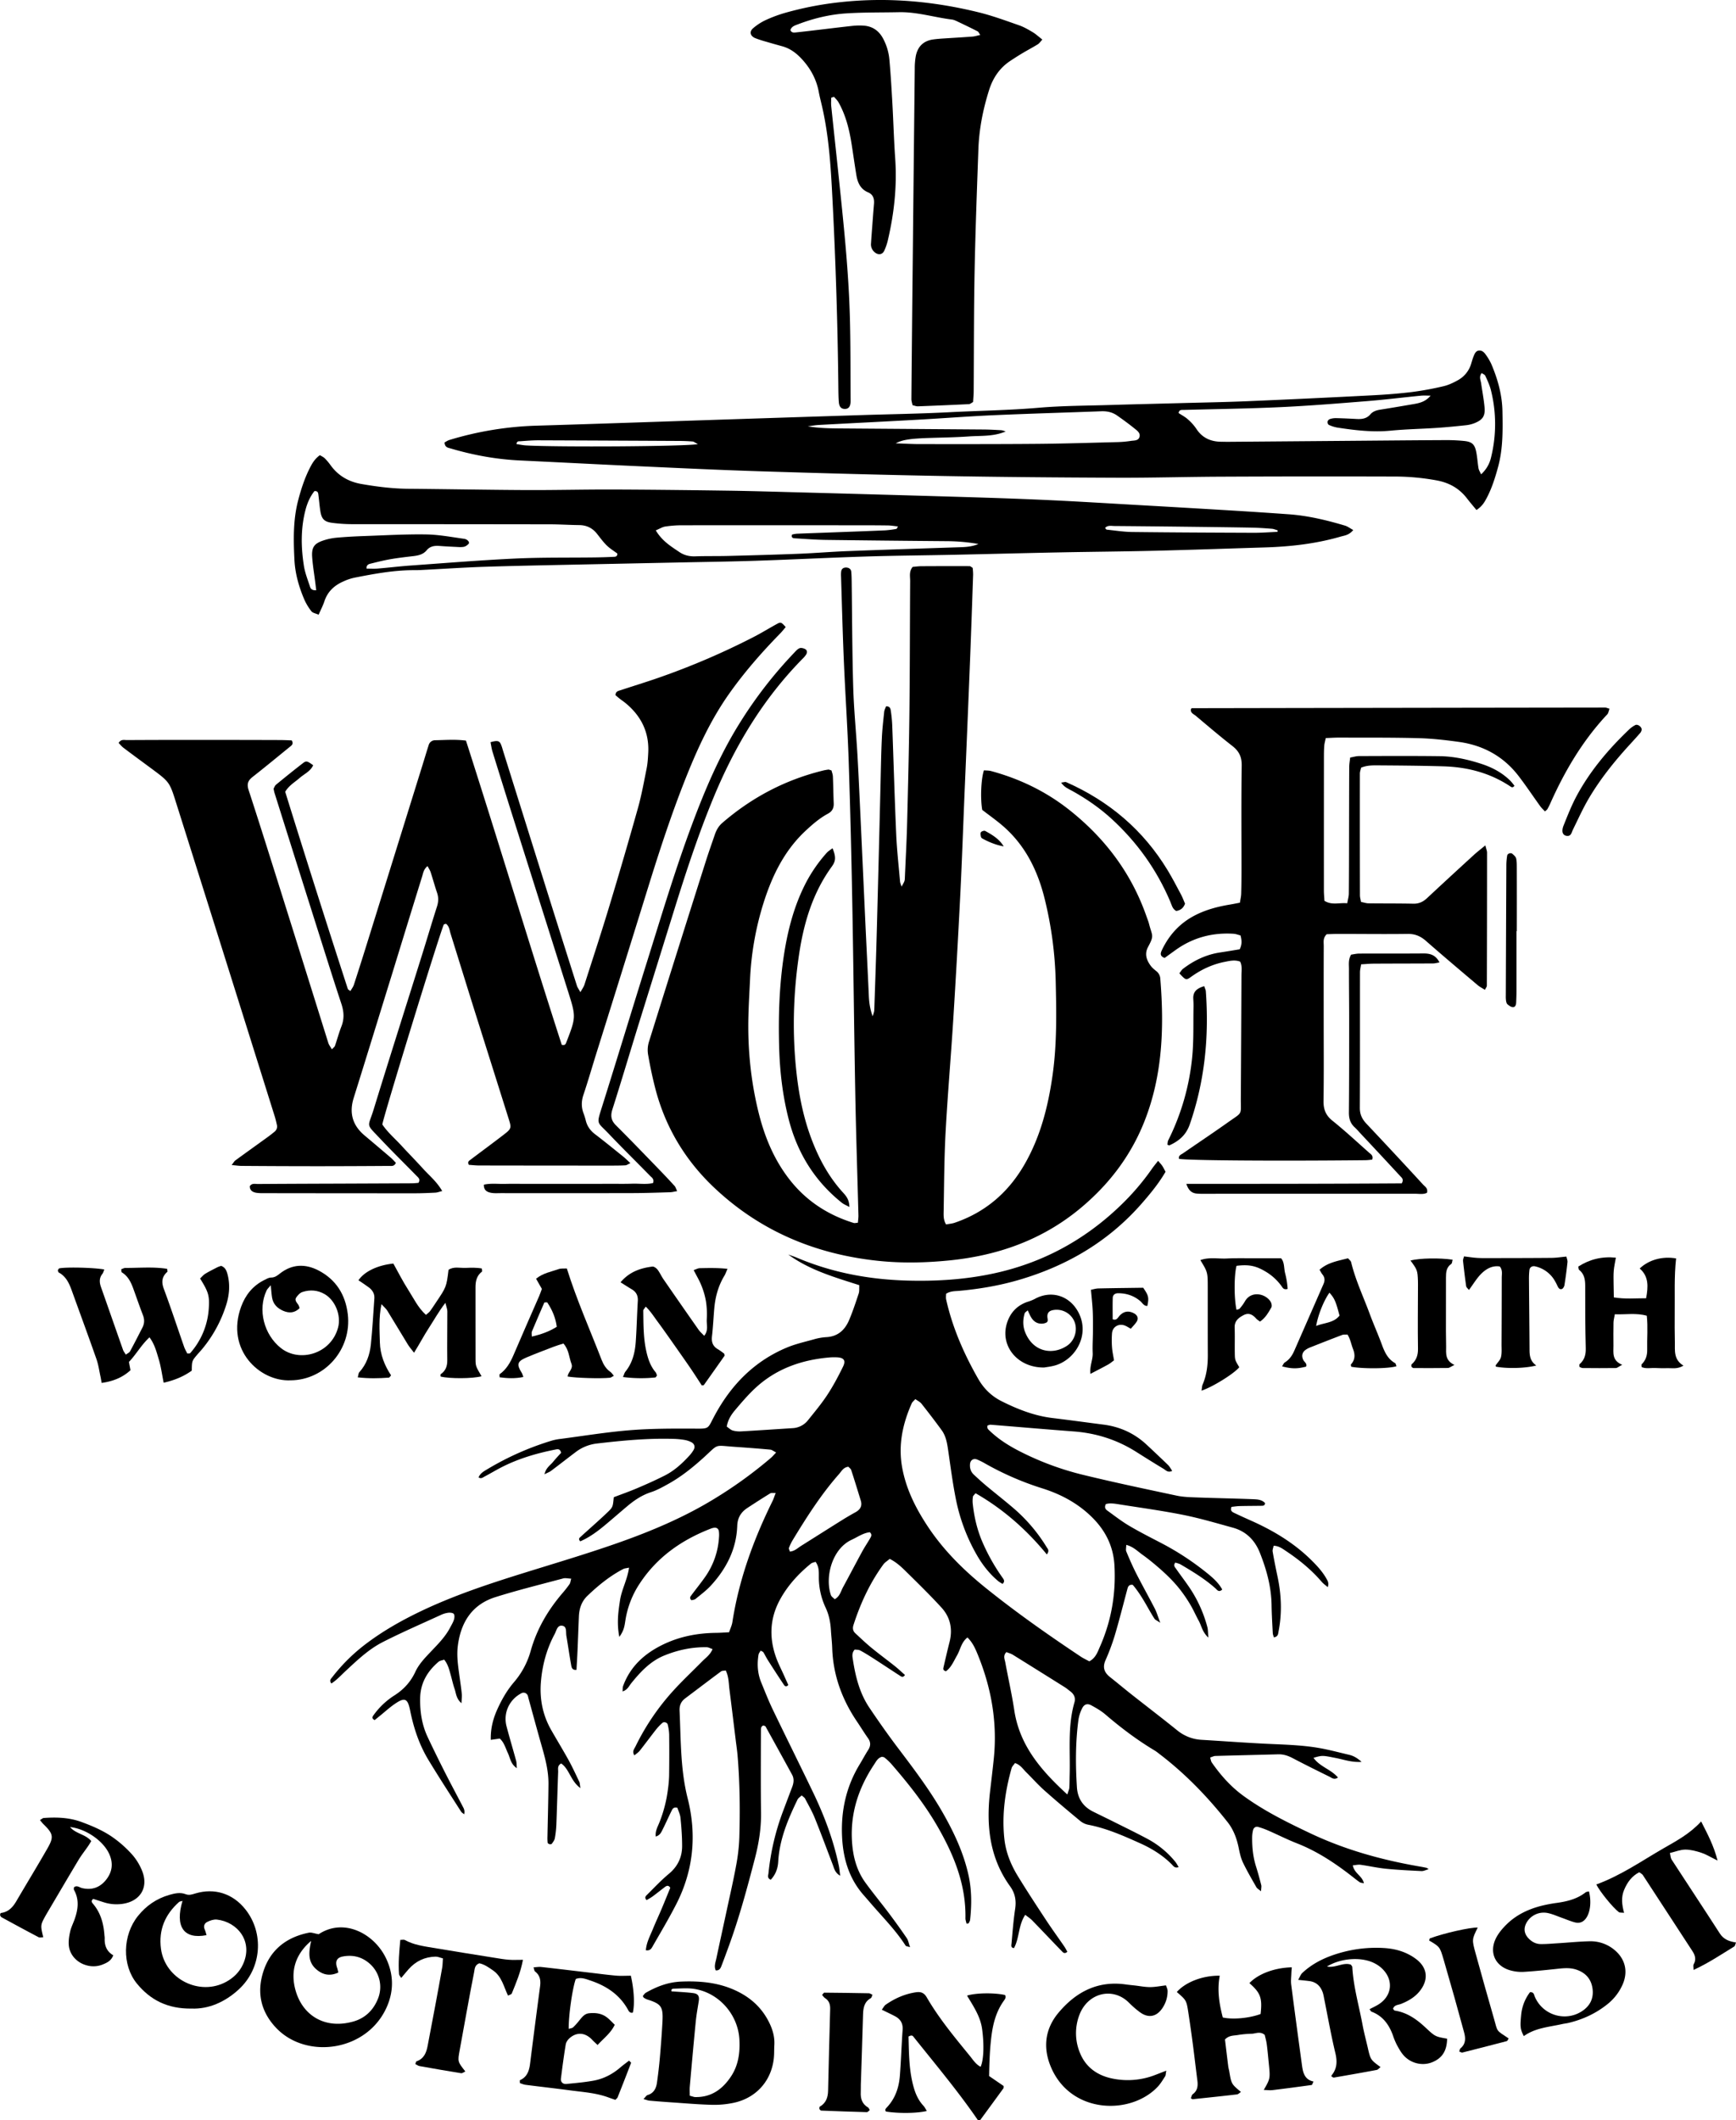 <svg xmlns="http://www.w3.org/2000/svg" viewBox="0 0 2708.81 3308.52"><g id="Layer_2" data-name="Layer 2"><g id="Layer_1-2" data-name="Layer 1"><path d="M966.34,2554.19c-4.19-22.09-1.51-39.62,1.12-57.12,2.54-16.87,11.49-32.14,14.06-50.93-4.24.94-6.84,1-8.91,2.07-20.88,10.83-38.89,25.52-55.83,41.68-9.28,8.84-12.95,19.94-13.49,32.33-.78,18-1.37,35.94-2.16,53.91-.43,9.9-1.07,19.78-1.61,29.51-7.07.64-7.69-4.13-8.33-7.66-2.72-15.07-4.83-30.25-7.43-45.34-1-5.66,1-14.22-5.75-15.75-8.42-1.93-9.64,7.49-12.59,13-12.52,23.21-19.2,48.34-21.39,74.41-2.21,26.41,2.7,51.78,16,75.09,8.89,15.63,18.3,31,27,46.72,6.09,11.07,11.39,22.59,16.82,34,1,2.06.89,4.63,1.83,10-15.5-11.23-17.14-29.66-30.07-38.46-6.3,3.59-4.54,8.75-4.7,13.08-1,27.28-1.71,54.58-2.77,81.87a156.47,156.47,0,0,1-2.41,21.81c-.55,3.05-2.79,5.87-4.65,8.53-.52.74-2.49.91-3.64.64s-2.78-1.3-2.89-2.16a67,67,0,0,1-.31-9.72c.52-27.29,1.33-54.58,1.57-81.87.17-20.19-4.86-39.55-10.39-58.82-7.16-25-13.88-50-20.79-75.05-.35-1.28-.6-2.6-1-3.85a7,7,0,0,0-9.62-4.23c-19.17,9.72-29.1,30.91-23.66,51.69,4.72,18,10.11,35.88,15,53.86.82,3,.63,6.3,1.1,11.59-9.81-6.6-10.33-15.92-13.89-23.37-3.68-7.72-5.67-16.35-12.67-22.83l-14.08,2c-.46-17.32,3.46-32.58,10-47.18,6.85-15.23,15-29.68,25.94-42.5A127.57,127.57,0,0,0,828,2576.31c9.43-34,26.8-63.65,49.6-90.32a177.08,177.08,0,0,0,11.09-14.13c1.35-2,1.51-4.75,2.61-8.54-5-.22-9-1.32-12.41-.4-35.36,9.46-71,18.24-105.84,29.2-36.41,11.45-53.94,39.17-58.66,75.87-2.15,16.71.63,33.22,2.89,49.73,1.17,8.57,2.47,17.14,3.32,25.75.37,3.82-.25,7.73-.53,14.17-8.36-7.13-8.34-15.39-10.73-22.3-2.6-7.54-4.24-15.41-6.43-23.09s-4-15.41-9.83-22.58c-3.1,1.13-6.65,1.49-8.87,3.39C666.77,2608,656,2626.17,655.58,2650c-.33,21,2.71,41.22,11.64,60.26,8.76,18.68,17.89,37.19,27.22,55.59s19.14,36.58,28.63,54.91a13.63,13.63,0,0,1,1.16,10.21c-1.64-1.41-3.74-2.53-4.85-4.28-17.19-26.94-34.7-53.7-51.19-81.06C654,2722,645.4,2696.12,640,2669.11c-3.9-19.43-8.5-21.19-25-9.64-7.61,5.33-14.53,11.65-21.76,17.52-3,2.44-6,4.87-8.6,7-4.44-2.09-3.91-4.62-2.33-6.86a117.21,117.21,0,0,1,33-31.57c14.5-9.19,25.47-21.15,32.69-36.72,5.69-12.29,15-21.86,24.21-31.56,11-11.61,22.39-22.9,29.95-37.25,2.18-4.12,4.69-8.16,6.11-12.53.92-2.86,1.33-7.17-.2-9.15-1.41-1.83-5.8-2.17-8.73-1.83a38.31,38.31,0,0,0-11.44,3.42c-30.24,13.89-60.81,27.13-90.45,42.21-22.07,11.22-40.09,28.46-58.17,45.26-7.18,6.68-13.81,14.1-22.23,19.47-3.78-4.86-.55-7.36,1.24-9.68a278.47,278.47,0,0,1,53.94-53.08c26.22-19.68,54.58-35.7,84.07-49.83,51.21-24.52,104.89-42.34,158.95-59.21,48.91-15.27,98.11-29.77,146.45-46.69,53.44-18.7,105.65-40.58,154.14-70.44a677.29,677.29,0,0,0,87.24-63.26c2.45-2.1,4.51-4.65,8-8.24-3.85-1.94-6.43-4.22-9.19-4.47-18.55-1.71-37.13-3.12-55.72-4.39-33-2.26-23.72-5.32-49.05,17.54-16.86,15.21-34.54,29.35-54.43,40.39-8.71,4.84-17.57,9.79-27,12.87-14.33,4.68-26.23,12.81-37.48,22.31C966,2361,954,2371.57,941.68,2381.72c-11.24,9.23-23.07,17.64-36.25,23.35-3.68-3.86-1-5.66.83-7.31,13.76-12.57,27.87-24.78,41.34-37.65,9-8.6,8.64-9,10.13-23.89,11.69-4.48,24.18-8.85,36.32-14,14.68-6.26,29.29-12.75,43.52-20,15-7.6,27.25-19,38.55-31.36a52.8,52.8,0,0,0,5.91-8c3.26-5.31,1.65-10.3-4.29-13a37.87,37.87,0,0,0-9.42-3,122.59,122.59,0,0,0-15.88-1.62c-40.73-1.34-81.17,2.53-121.53,7.26A67.16,67.16,0,0,0,898,2266c-12.74,9.63-25.33,19.49-38.1,29.08-2.37,1.78-5.31,2.8-10.28,5.35,2.3-10.35,9.09-14,13.4-19.37,4.11-5.1,8.67-9.83,12.47-14.08-1.19-5.81-4.42-6-7.85-5.34-29.51,5.8-58.23,14.09-85.12,27.87-8.88,4.55-17.43,9.76-26.27,14.39-2.69,1.4-5.48,4.14-9.5,1.36,2.71-6.7,8.82-9.81,14.33-13.13a447.25,447.25,0,0,1,100.21-44.3,84.39,84.39,0,0,1,13.72-2.64c35.64-4.66,71.2-10.5,107-13.44,31.79-2.61,63.84-2.66,95.77-2.58,31.18.09,25,2.11,38.16-21.94,25.74-47.13,61.64-83.42,111.55-104.4,13.38-5.63,27.8-8.87,41.86-12.78a89.26,89.26,0,0,1,19.63-3.59c18.36-.8,29.49-11.21,36.11-27,5.66-13.45,10.25-27.37,14.85-41.24,1.18-3.55.59-7.7.89-12.86-38.69-12.42-77.6-23.5-110.86-47.85,4.77,1.76,9.62,3.35,14.31,5.32,54.71,23.06,112,33.67,171.11,35.35,45.38,1.29,90.47-1.52,135-11.11,76.24-16.4,142-52.09,198.07-106.09a380.87,380.87,0,0,0,49.28-57.61c2.58-3.71,5.53-7.16,9.34-12.06,2.79,3.37,5,5.57,6.62,8.09,1.81,2.7,3.16,5.71,5,9-10.61,18.23-23.7,34.12-37.24,49.61-52,59.45-117.24,97.54-192.52,119.4-30.14,8.75-61,13.94-92.2,16.79-6.52.59-13.37.11-20.47,4.54,0,2.67-.59,6,.09,9,9.85,43.93,27.69,84.63,49.92,123.6,8.85,15.51,20.78,27.2,36.89,35.25,25.2,12.58,51,22.68,79.24,26.09,26.43,3.18,52.8,6.85,79.21,10.23,25.91,3.31,48.56,13.6,67.67,31.48,11.19,10.46,22.37,20.93,33.34,31.62,2.55,2.49,4.22,5.89,6.45,9.1-6.66,3.37-10-1.07-13.66-3.28-14.26-8.58-28.36-17.43-42.43-26.33-29.88-18.91-62.43-29.29-97.69-31.93-43.15-3.22-86.26-7-129.4-10.45-1.71-.14-3.5.83-5,1.22-1.36,4.61,1.72,6.6,4,8.8,13.14,12.5,28.25,22.11,44.29,30.46a452.58,452.58,0,0,0,102.75,38.19c47.85,11.61,96.06,21.75,144.23,32,10.32,2.19,21.13,2.41,31.73,2.81,28.61,1.06,57.23,1.55,85.83,2.66,7.11.28,14.76.24,20.18,6.08-.11,4.08-2.9,4.23-5.48,4.27-11.32.19-22.65.16-34,.44-4.45.11-8.88.84-12.76,1.23-2.35,5.24.33,7.53,3.28,9,9.58,4.63,19.32,9,29,13.33,34.27,15.42,66,34.71,92.82,61.35,9.51,9.43,18.42,19.29,24.56,31.3,1.38,2.69,1.89,5.83.48,10.31-3.17-2.76-6.74-5.18-9.46-8.34-16.2-18.85-35.21-34.41-55.83-48.1-5.46-3.62-10.74-7.85-19.15-8.2-.61,3.22-2.05,6.32-1.57,9.09,2.26,13.12,4.9,26.18,7.66,39.21,6,28.36,7.15,56.79,1.56,85.33-.71,3.63-.48,8.22-7.26,9.35-.59-2.11-1.64-4.3-1.76-6.55-.76-14.64-1.64-29.28-1.87-43.93-.45-28.44-7.84-55.24-18.22-81.43-7.86-19.82-21.56-33.58-42.27-39.28-25.67-7.06-51.28-14.68-77.34-19.9-33.27-6.66-67-11.22-100.49-16.54-7-1.11-14.21-2.25-20.36-.26-2.53,5.34-.38,8.1,2.29,10,11.32,8.16,22.39,16.81,34.37,23.89,16.61,9.81,33.89,18.49,51,27.44a425.79,425.79,0,0,1,66.89,43.5c10.31,8.15,20.64,16.58,27.14,28.39-5.41,5.12-8.07.45-10.51-1.73-16.52-14.73-35.3-26.12-54.25-37.28-2.6-1.53-5.77-2.12-8.42-3-3.63,4.63-.57,7.2,1.11,9.61,7.21,10.39,15,20.41,22,30.93a203.49,203.49,0,0,1,26.81,59.91c1.17,4.29.94,9,1.64,16.59-9.49-8.64-10.65-18.23-14.91-26-4.5-8.16-8.19-16.78-12.91-24.79a230,230,0,0,0-15.59-23.17,205.73,205.73,0,0,0-17.2-19.43c-6.56-6.6-13.53-12.84-20.63-18.87s-14.38-11.89-22-17.31c-7.38-5.29-13.88-12.25-24.87-15.12-.07,4.36-1,7.74,0,10.27,4.86,11.63,9.88,23.23,15.59,34.45,9.37,18.39,19.49,36.39,28.93,54.73,2.94,5.71,4.69,12,8.54,22.12-5.43-3.69-7.88-4.55-9-6.26-4-6.13-7.59-12.51-11.21-18.87-6.9-12.1-14.12-24-22.77-34.08-6.4-.71-7.44,3.16-8.51,7.13-6.37,23.78-12.36,47.67-19.35,71.27a338.54,338.54,0,0,1-14.64,39.3c-4.88,11.17-1.92,19.14,7,26.21,11,8.65,21.68,17.67,32.66,26.33,24.06,19,48.41,37.56,72.25,56.8a65.37,65.37,0,0,0,38.39,14.82c31.9,1.91,63.77,4.26,95.68,5.91,29.26,1.52,58.64,1.82,87.57,6.9,15.7,2.75,31.15,6.93,46.69,10.58,6.49,1.52,12.17,4.57,19.37,11-15.51,1-27.25-3.46-39.17-5.82-21.83-4.32-21.76-4.64-35.87-.49,9.88,14,27.56,18,38.16,30.75-5.92,4.22-9.77.4-13.52-1.45-19.12-9.39-38.21-18.86-57.06-28.77-7.28-3.82-14.55-6.27-22.81-6-32.62.9-65.25,1.61-97.86,2.55-2.45.07-4.87,1.41-8.18,2.43,1,3.23,1.29,6,2.65,7.91,13.79,19.79,29.6,37.62,49.26,51.92,32.5,23.65,68.28,41.32,104.42,58.44,54.6,25.88,112.17,41.77,171.5,51.95,3.28.56,6.54,1.22,9.8,1.92.6.14,1.12.68,3.35,2.1-4.55,1.27-7.9,3.11-11.14,2.95-18.6-.9-37.23-1.8-55.75-3.66-13.23-1.32-26.28-4.31-39.46-6.15-3.53-.49-7.25.48-12,.88,2,12.34,14.84,16.42,17.3,28-3-.73-5.11-.7-6.5-1.66-4.38-3-8.5-6.41-12.71-9.67-26.39-20.5-54-38.79-85.41-51.07-14.86-5.82-29.15-13.09-43.79-19.49a118.46,118.46,0,0,0-16.84-6.1c-3.5-.94-6.71,1.2-7.65,4.75a49,49,0,0,0-1.49,11.82c-.13,15.39,1.4,30.57,6.09,45.36,3,9.51,5.6,19.16,8.08,28.83.57,2.21-.11,4.74-.33,9.72-3.69-3.17-6.1-4.37-7.2-6.31-7.23-12.75-14.7-25.4-21-38.6-3.37-7.08-5.08-15.1-6.65-22.87-3-14.59-8-28.26-17.2-40-31.46-39.9-66.55-76.21-107.13-107a71.19,71.19,0,0,0-6.45-4.7c-27.53-16.44-53-35.67-77.31-56.52-6.5-5.56-14.15-9.94-21.7-14.08-6.49-3.57-11.52-1.79-14.72,5.05a59.92,59.92,0,0,0-5.48,16.95c-4.73,35.13-4.69,70.4-2.43,105.71q1.68,26.26,25.14,38c11.32,5.65,22.73,11.09,34,16.75,16.67,8.34,33.45,16.49,49.89,25.27a142.36,142.36,0,0,1,44.57,36.42c1.93,2.4,3.32,5.24,5.13,8.14-6.07,2.3-8.38-1.85-10.83-4.31-14.34-14.38-31.31-24.78-49.64-33-26.11-11.73-52.28-23.3-80.68-28.74a28.51,28.51,0,0,1-12.31-5.83c-19-15.72-37.85-31.56-56.25-47.93-9.92-8.83-18.74-18.89-28.21-28.24-5.08-5-9-11.57-17.41-14.24-1.89,2.73-4.52,5.05-5.32,7.89-10.2,36.2-15.36,73.08-11.26,110.64,2.27,20.74,10.1,40.11,21,57.86,14.23,23.29,29.22,46.11,44.23,68.91,9.15,13.91,19,27.37,28.39,41.1,1.77,2.58,3.12,5.45,4.59,8-4.58,4.23-7,.81-9-1.27-15.31-15.76-30.37-31.77-45.69-47.53-3-3.1-6.78-5.47-11-8.82-11,16.62-8.92,36.08-17.55,51.93-5.37-.45-4.06-4.69-3.83-7.25,1.6-17.91,2.93-35.87,5.62-53.63,2-13.24.12-24.48-7.92-35.61-31.94-44.24-37.3-94.42-31.32-146.89,2-17.2,4.08-34.38,5.88-51.6,5.86-56.21-3.5-110.16-24.66-162.23-3.92-9.65-8.08-19.42-16.4-27.5-9.73,7.68-11,18.91-16.15,27.83s-9.07,19-17.46,24.94c-5.1-1.43-4.14-4.37-3.6-6.75,3-13,6-26,9.26-38.87,5.18-20.3,1.24-38.78-12.76-54-17.08-18.62-35.11-36.38-53.14-54.1-8-7.86-16-16-27.43-21.63-3.36,2.88-7.44,5.26-10,8.76-21,28.79-35.71,60.73-46.6,94.55-1.6,5-.8,9.3,3,12.78,8.3,7.7,16.49,15.54,25.22,22.71,11.83,9.72,24.22,18.77,36.19,28.31,5.61,4.47,10.82,9.45,16,14-2.89,4.38-5.37,2.77-7.44,1.43-13.42-8.67-26.72-17.54-40.15-26.2-7.27-4.68-14.59-9.34-22.2-13.44-2.61-1.41-6.15-1.1-8.61-1.47-5,5.51-3.6,11-2.82,16.1,4.09,26.53,10.62,52.37,25.87,74.93,14.16,21,28.67,41.72,43.93,61.89,24.93,32.95,49.92,65.81,70.44,101.79,17.56,30.78,32.5,62.64,40.16,97.52,5.06,23.07,5,46.28,2.43,69.58-.21,1.86-1.38,3.65-2.31,5.37-.19.36-1.24.27-3.21.62-.6-2.85-1.79-5.76-1.74-8.64,1-52.59-18.17-99.09-43.76-143.42-20.38-35.31-45.73-67.11-72.41-97.83a92.67,92.67,0,0,0-10.23-9.45c-.89-.76-2.46-.72-3.85-1.08-6.48,1.57-9.16,7.35-12.38,12.2-24.29,36.55-37.35,76.24-34.32,120.72,1.58,23.17,7.29,44.76,21,63.61,11.75,16.14,24.5,31.55,36.5,47.51q14.4,19.14,27.92,38.92c2.37,3.48,3,8.12,5.16,14.11-3.85-1.29-6.27-1.33-7-2.46-14.13-22-32.19-40.72-49.33-60.21-5.28-6-10.42-12.12-15.72-18.1-23.21-26.18-32.48-57.43-34.08-91.73-1.89-40.36,6.4-78.09,27.47-112.79,4.5-7.4,8.54-15.08,13.22-22.36,4.08-6.36,4.33-12.1-.16-18.42-5.78-8.14-11-16.71-16.58-25-23.83-34.93-37.93-73.11-39.34-115.68-.31-9.31-1.46-18.59-2-27.9-.73-12.08-2.94-23.73-8.1-34.8a111.85,111.85,0,0,1-10.76-48.34c0-7.6.52-15.88-5.12-23.54-2.76,1-5.52,1.4-7.36,2.89-19.25,15.71-35.83,33.76-47.91,55.69-16.1,29.25-17.42,59.59-6.33,90.63,3.35,9.37,8,18.27,12.09,27.39,2.38,5.32,4.77,10.64,7,15.58-3.62,4.09-5.87,1.28-7-.49-8.52-12.69-16.8-25.53-25-38.41-2.49-3.92-4.46-8.16-6.91-12.11-.61-1-2.15-1.35-4.26-2.6-1.15,2.15-2.93,4.14-3.29,6.36-2.41,14.74-1.55,29.27,4.16,43.21,5.81,14.15,11.37,28.45,18,42.23,20.76,43.22,42.15,86.13,62.93,129.34,17.67,36.72,31.92,74.72,40.25,114.74.92,4.41,1.23,8.94,2.08,15.32-8.27-4.65-9.37-11.34-11.63-17.26-9.28-24.25-18.26-48.63-28-72.7-4.23-10.45-9.93-20.32-15.17-30.34-.84-1.61-2.75-2.66-5.24-5-2.34,2.29-5.32,4-6.56,6.59-14.86,30.65-28.09,61.89-30.08,96.54-.63,11-4.13,20.46-11.65,28.45-6-2.38-3.91-6.89-3.56-10.3a383.07,383.07,0,0,1,22.83-96.95c4.7-12.45,9.37-24.92,14.12-37.36,2.47-6.48,3.32-13-.15-19.31q-20.59-37.65-41.39-75.18c-.5-.88-2.23-1.08-3.39-1.6-4,1.46-3.81,5-3.82,8.23q-.16,38-.17,76c0,17.32.08,34.64.32,52,.34,24.18-3.45,47.79-9.52,71.09-11.92,45.76-24.17,91.43-40.36,135.93-3.87,10.63-7.75,21.27-11.82,31.83-1.42,3.68-3.15,7.48-8.93,7.1-3-6.35-.32-12.71,1-18.93,5.21-24.76,10.7-49.46,16-74.2,5-23.44,10.45-46.81,14.76-70.38a288.47,288.47,0,0,0,5-43.6c1.21-42.62.85-85.25-2.69-127.78-.66-8-1.87-15.86-2.84-23.79-3.26-26.44-6.46-52.89-9.81-79.31-1.24-9.75-.94-19.85-5.83-30-2.76.54-5.72.27-7.51,1.59-18.72,13.86-37.2,28-55.87,42-6.49,4.85-9,11.16-8.68,19,2.13,45.82,1.2,91.71,12.63,136.93,14.37,56.81,9.16,112.52-17.82,165.18-11.21,21.9-23.8,43.1-36.08,64.44-2.08,3.62-4,8.74-11.32,7.38.85-12.15,6.74-22.64,11.15-33.51,4.25-10.48,9.09-20.73,13.49-31.16,4.64-11,9.08-22.07,13.46-32.74-2.9-4.61-5.79-3.22-8.6-1.09-6.36,4.84-12.59,9.85-19,14.58-3,2.21-6.37,3.94-9.33,5.74-3.56-3.64-1.65-6,.12-7.78,11.37-11.22,22.3-23,34.55-33.19,13.93-11.57,20.73-26,20.73-43.49,0-14.6-1.1-29.24-2.53-43.78-.55-5.65-3.32-11.08-4.82-15.78-5.94-1.59-7.64,1.69-9,4.46-4.75,9.53-9,19.32-13.79,28.83-2.23,4.45-4.12,9.54-11,11.52-1-8.37,2.81-14.91,5.44-21.37a209.4,209.4,0,0,0,13.53-52.06,186.84,186.84,0,0,0,1.88-21.88q.42-32,.09-63.95a73.93,73.93,0,0,0-2.29-15.59c-.73-3.19-5.89-4.67-8.26-2.51a83.33,83.33,0,0,0-9.61,10c-8.65,11-16.92,22.29-25.6,33.25-2.24,2.83-5.47,4.87-8.5,7.49-4-6.18-.22-10,1.69-13.92a369.82,369.82,0,0,1,59.27-87.34c14.32-15.74,29.93-30.3,44.87-45.49,5.5-5.59,12.36-10.07,16.13-19.1-3.43-1.15-6.27-2.88-9.13-2.93-23-.43-45.06,4.34-66.2,12.93-21.66,8.8-37.12,25.43-51.49,43.18-3.59,4.44-5.78,10.41-13.61,12.89.32-3.59,0-6.21.83-8.41,11.42-31.37,34.52-51.59,63.78-65.46,25.69-12.17,53.05-17.22,81.39-17.54,6.53-.07,13.06-.59,20.2-.93,2-5.92,4.36-10.74,5.15-15.81,10.27-66.49,33-128.82,62.64-188.87,1.72-3.49,2.84-7.27,4.91-12.69-3.93.24-6.76-.42-8.53.66-11.91,7.31-23.65,14.91-35.36,22.55-10.09,6.58-15.62,15.3-16.07,28.06-1.27,36.3-16.89,66.77-41,93.07-7.13,7.79-15.79,14.2-24,20.94-1.76,1.45-4.59,1.58-6.39,2.14-3.65-3.34-1.79-5.65-.27-7.69,7.15-9.62,14.7-18.94,21.59-28.75a119.42,119.42,0,0,0,21.57-61.43,43.83,43.83,0,0,0-.18-9.92c-.59-3.68-3.2-5.76-7.06-5.41a21.51,21.51,0,0,0-5.75,1.51c-45.17,17.55-83.36,44.19-110.43,85.19a143.54,143.54,0,0,0-22.79,59.18C974.46,2536.87,973.81,2544.17,966.34,2554.19ZM1522.19,2330c-2.5,3.17-3.84,4.1-4,5.19a43.87,43.87,0,0,0-.46,9.9c2.22,22,7.19,43.27,16.3,63.52a303.65,303.65,0,0,0,30.62,53.66c2,2.73,3.6,5.67-.27,9.16a50.72,50.72,0,0,1-6.44-4c-13.45-11.19-24.17-24.68-33-39.75a287.07,287.07,0,0,1-33.57-89.28c-5.06-25.42-8.32-51.21-12.1-76.87-1.57-10.65-3.52-21.18-10-30-10.19-14-20.71-27.7-31.43-41.27-2.26-2.85-6-4.54-9.57-7.14-2.37,2.74-4.65,4.42-5.65,6.67-14,31.64-21.14,64.28-15.07,99.09,6,34.19,21.16,64.23,40,92.78,24.87,37.61,56.61,68.87,91.49,96.88,47.24,37.93,96.8,72.74,147.21,106.33,4.32,2.88,9.11,5.06,13.46,7.44,10-5.23,12.91-14.48,16.59-22.81,17.81-40.28,25.08-82.41,22.68-126.48-1.66-30.28-14-54.84-35.28-75.8-21.87-21.53-48-35.5-76.9-44.69a459.6,459.6,0,0,1-89.54-38.85,104.38,104.38,0,0,0-12.47-6.24c-5.89-2.4-10.71.94-11.21,7.12-.52,6.38,1.22,11.95,5.85,16.31,6.29,5.92,12.68,11.76,19.31,17.3,14.3,11.94,29,23.39,43.13,35.53a256.4,256.4,0,0,1,51.44,60.68c1.58,2.57,4.64,5.15.15,11.13C1602.06,2387.21,1565.8,2355,1522.19,2330Zm143.27,470.06c1.76-5.85,3-8.19,3.1-10.6.4-6.64.32-13.31.5-20,1.07-37.81-3.3-76,7.5-113.16,2.06-7.09-.78-13-6.78-17.41-2.69-1.95-5.16-4.24-8-6q-40.56-25.48-81.24-50.76c-3.2-2-7-2.94-10.17-4.22-5.61,5.66-2.67,11-1.77,15.87,4.56,24.87,10.22,49.57,14,74.56C1590.82,2723.3,1623.91,2762.07,1665.46,2800.1Zm-531.45-574c3.08,2.08,6,5.07,9.41,6.1a40.94,40.94,0,0,0,13.8,1.29c26.54-1.5,53.07-3.31,79.61-5a32.52,32.52,0,0,0,24.08-12.54c10.4-12.95,21.1-25.77,30.19-39.63s16.88-28.63,24.21-43.52c5-10.11,1.44-14.51-10.14-14.85a87.44,87.44,0,0,0-10,.15c-43.61,3.62-83.33,17.26-116,47.31-11.69,10.75-22.06,23-32.36,35.17C1140.88,2207.6,1135.78,2215.51,1134,2226.07Zm98.48,195c7.47-.61,12.23-5.59,17.69-9,21.4-13.43,42.72-27,64.13-40.36,6.77-4.23,13.69-8.23,20.67-12.1,7.33-4.06,10.73-9.76,8.15-18.13-4.87-15.87-9.73-31.76-14.9-47.54-.72-2.18-3.16-3.8-4.44-5.27-8,1-10.65,7-14.45,11.29-27.86,31.57-50.4,66.9-72.17,102.76a75.29,75.29,0,0,0-6.09,12.51C1230.54,2416.63,1231.88,2418.76,1232.49,2421.07Zm70,74.33c8.13-4.53,9.44-12.25,12.84-18.5,10.13-18.63,19.94-37.44,30.09-56.06,3.81-7,8.31-13.58,12.29-20.47,1.6-2.77,3.52-5.84-.45-9.49-10.34,1.09-19,7.44-28.5,11.82-30.22,14-41.87,57.69-32.28,86.12C1297.34,2491.43,1300.47,2493.28,1302.47,2495.4Z"/><path d="M1297.45,1202.18c.74,3,2,6.13,2.17,9.3.59,14,.71,28,1.29,41.94.31,7.44-2.33,12.66-9.05,16.25-13,7-24,16.56-34.8,26.6-33.2,31-52.24,70.23-65.65,112.64a467,467,0,0,0-21.08,119.69c-.87,18.62-2,37.24-2.49,55.87-1.41,51.55,3.61,102.48,16.1,152.53,9.44,37.82,24.21,73.25,48.6,104.24,26,33,59.57,54.66,99.41,67,1.73.54,3.84-.13,6.69-.29.3-4,.93-7.88.83-11.72-1.62-63.25-3.75-126.5-4.93-189.77-1.87-100.56-2.85-201.14-4.73-301.71q-2-108.87-5.55-217.71c-1.76-51.91-5.33-103.76-7.54-155.66-1.88-43.92-3-87.87-4.37-131.8a43.12,43.12,0,0,1,.24-8c.57-3.69,3-5.78,6.76-6,4.53-.32,8.45,2.1,8.87,6.13.56,5.27.64,10.61.71,15.92.74,54.61.77,109.23,2.38,163.81,1,35.26,4.54,70.44,6.58,105.67,1.8,31.25,3.16,62.53,4.62,93.79q3.81,81.82,7.53,163.64c1.86,39.92,3.88,79.83,5.68,119.75.48,10.58,2,20.94,6,31.53.85-3.29,2.34-6.57,2.46-9.88,1.48-42.61,2.94-85.21,4.08-127.82q3-112.86,5.72-225.71c.59-23.3.92-46.62,2-69.91.61-14,2.21-27.86,3.68-41.76.32-3,2-6,2.89-8.57,5.66-.38,6.86,3.22,7.3,6.09a208.54,208.54,0,0,1,2.38,23.79c2.11,56.57,3.69,113.17,6.18,169.72,1.08,24.6,3.86,49.12,6,73.67.22,2.53,1.45,5,2.37,8,4.8-8.51,4.9-8.5,5.12-13.56,1.24-28.62,2.82-57.22,3.56-85.85,1.47-57.26,2.9-114.53,3.56-171.8.79-68.61.71-137.22,1.16-205.83,0-7.13-1.92-14.75,3.9-21.82,4-.34,8.6-1,13.17-1.07q37.9-.22,75.82-.1c1.12,0,2.23,1.23,4.67,2.67a96.21,96.21,0,0,1,.69,10.54c-1.5,43.94-3,87.87-4.72,131.79q-4.17,104.82-8.67,209.62c-2.18,52.57-4,105.16-6.62,157.71q-4.92,97.77-11,195.48c-3.66,58.5-8.78,116.91-11.94,175.43-2.19,40.55-2.29,81.22-3,121.84-.12,7.09-.77,14.62,3.72,22.09,4.74-.89,9.32-1.21,13.52-2.64,48.87-16.71,85-48.49,110.2-93.28,23.93-42.49,35.58-88.66,42.41-136.5,7-49.05,6.08-98.27,4.94-147.57a594.34,594.34,0,0,0-16.81-126.49c-10.73-44.31-29.86-84.06-64.8-114.63-10.48-9.17-22-17.19-33-25.74-3.08-17.2-1.93-48,2.63-61.71,3.53.32,7.49.12,11.13,1.1,44.89,12.14,86,32,122.52,61,55.53,44.08,96.67,98.71,120.11,166.07,1.31,3.78,2.9,7.48,3.87,11.34,4.82,19.15,8.55,17.43-1.48,36-5.92,11-2.41,20.68,4.3,29.69,2.35,3.15,5.56,5.73,8.67,8.21a16.06,16.06,0,0,1,6.12,12c6.13,75.73,3.6,150.53-24.8,222.36-21.55,54.49-56.17,99.51-101.17,136.59-59,48.63-127.9,72.83-203.15,80.35-37.16,3.72-74.49,4.55-111.69.6-97.72-10.35-184.19-46.64-255.89-114.67-44.9-42.6-75.84-94.2-91.37-154.45-4.49-17.39-8.14-35-11.22-52.72a43.3,43.3,0,0,1,1.26-19.56q44.07-141.09,88.81-282c4.42-14,9.36-27.76,14.09-41.63,2.39-7,5.82-13.21,11.64-18.24,46.19-39.91,98.72-67.49,158.08-81.91a76.58,76.58,0,0,1,7.85-1.34C1293.55,1200.81,1294.21,1201.22,1297.45,1202.18Z"/><path d="M727.08,1155.62c51.19,159.22,98.81,317.86,149.46,474.67,4.83,1.31,6-.92,7-3.48,15.41-39.88,15.46-39.89,2.69-80.3q-43.92-139-87.91-278.06-15-47.62-29.77-95.33c-1.51-4.89-2.15-10-3.17-15,10.16-2.92,13.65-2.37,16,2.77,1.66,3.59,2.61,7.52,3.8,11.32q31.37,100.08,62.71,200.14,26,82.89,52.3,165.7c.91,2.88,2.88,5.43,5.47,10.17,2.84-5.22,5.18-8.3,6.3-11.78,13-40.56,26.31-81,38.63-121.83q23.13-76.45,44.75-153.37c5.73-20.47,9.52-41.52,13.7-62.4,1.55-7.8,2-15.86,2.43-23.82,1.82-32.45-11.18-58.2-36-78.43-2.58-2.1-5.4-3.9-8-5.95s-5-4.16-7.08-5.91c.24-6.32,4.83-6.7,8.39-7.88,19.58-6.5,39.34-12.5,58.82-19.3a1155,1155,0,0,0,148.55-63.7c12.41-6.4,24.32-13.79,36.58-20.48,5.58-3,6.6-2.49,13.27,5.12-2.85,3.3-5.62,6.9-8.77,10.12-28.91,29.56-56,60.54-79.9,94.45-29.77,42.31-50.76,88.93-69.55,136.74-21.2,53.94-39.17,109-56.32,164.34q-40.19,129.72-80.85,259.3c-6.73,21.61-13,43.37-20.19,64.81-3.37,10-3.53,19.46.23,29.2a101,101,0,0,1,3.5,11.46c2.25,8.74,7.12,15.38,14.35,20.89,14.82,11.3,29.27,23.09,43.8,34.79,3.53,2.84,6.72,6.1,11.37,10.35-3.62,1.63-5.72,3.3-7.91,3.42-8,.42-16,.42-24,.42q-101.89,0-203.79-.18c-5.74,0-11.48-.69-16.42-1-2.44-4.71.19-6.18,2.2-7.7,17.53-13.24,35.25-26.24,52.65-39.67,11.51-8.88,11.77-10.34,7.59-23.6q-26.4-83.84-52.87-167.65c-12.77-40.66-25.3-81.39-38-122-1.73-5.51-2-11.83-7.37-15.6-1.31.54-3.07.71-3.37,1.47-9,22.22-92.54,294.24-95.82,311.7,8.19,12.36,20,22.28,30.25,33.5,10.8,11.77,22.07,23.13,32.79,35,10.06,11.13,22,20.74,30.41,35.42-4.48,1.1-7.52,2.35-10.61,2.51-10.63.55-21.29,1-31.93,1q-116.88,0-233.75-.18c-4.65,0-9.39.14-13.93-.63-5.46-.93-9.95-3.53-10.07-10.1,3.17-5.2,8.23-3.55,12.59-3.58q62.93-.39,125.86-.57,56.93-.22,113.87-.49c3.85,0,7.7-.48,10.91-.7,3.49-5.78-.42-8.31-3-11-18.61-19.06-37.66-37.7-55.92-57.09-24.13-25.62-20-17.12-11-46.49,24.43-79.54,49.72-158.82,74.59-238.23,8.16-26,15.88-52.24,24.2-78.23,2.35-7.33,2.67-14.13.22-21.42-3.62-10.72-6.6-21.66-10.1-32.42-1-3-2.84-5.65-4.77-9.38-6.18,4.81-6.84,10.89-8.5,16.22q-23.07,74.4-45.89,148.88C592.51,1582,572.43,1647.6,551.94,1713c-7.42,23.71-1.86,43,17,58.82q20.68,17.33,41.15,34.89c2.85,2.44,5.3,5.36,7.62,7.75-2.62,6-7.1,4.8-10.78,4.82q-53.94.39-107.88.44-60.93,0-121.87-.48c-4.4,0-8.81-.72-15.72-1.33,2.94-3.71,4.05-6,5.85-7.27,16.67-12.17,33.47-24.16,50.19-36.27q5.66-4.1,11-8.58a10.27,10.27,0,0,0,3.5-10.78c-1-4.54-2.09-9.09-3.48-13.53Q387.32,1610,346,1478.53q-35.37-112.41-70.86-224.79c-10.49-33.35-10.36-33.39-39.05-54.65-14.45-10.71-29-21.33-43.31-32.16-2.93-2.21-5.27-5.2-7.69-7.64,3.75-6.28,8.88-4.48,13.2-4.51q53.94-.32,107.88-.27,64.94,0,129.86.21c6.59,0,13.18.37,19.09.54,3,4.73.81,7.12-1.9,9.32-19.65,15.94-39.14,32.1-59.06,47.7-7.32,5.74-9.28,11.16-6.21,20.54,18,55.06,35.29,110.34,52.65,165.6q35.9,114.32,71.62,228.69c1,3.34,3.39,6.26,5.64,10.3,2.4-2.7,4.24-3.9,4.81-5.54,3.48-10.07,6.2-20.41,10.08-30.31,4.65-11.83,3.93-23,0-35-12.75-38.55-24.86-77.32-37.11-116q-33.72-106.65-67.3-213.35c-.59-1.88-.86-3.87-1.44-6.52,1.1-1.88,1.91-4.72,3.78-6.26,13.88-11.4,27.85-22.71,42.08-33.68,5.19-4,6.72-3.32,15.9,3.28-4.22,9.66-14,13.57-21.25,20-7.41,6.53-16.4,11.38-22.39,21.42q47.77,153.81,97.76,307.73c.33,1,2,1.62,4,3.22,1.91-3.39,4.32-6.42,5.44-9.88q11.4-35.13,22.34-70.44Q617,1329.68,659.42,1193.3c3.16-10.17,6.18-20.39,9.44-30.53a10.45,10.45,0,0,1,10.46-7.75C694.54,1154.81,709.81,1153.38,727.08,1155.62Z"/><path d="M2317.7,1319.1c1.54,6.29,2.67,8.75,2.67,11.21q0,103.88-.33,207.75c0,1.71-1.56,3.42-3,6.45-4.19-2.68-8.19-4.66-11.49-7.45-26.93-22.81-53.93-45.55-80.45-68.83-8.48-7.43-17.13-11.15-28.64-11-35.95.5-71.91,0-107.86,0-6.58,0-13.15.36-18.48.52-6.17,6.18-4.55,12.49-4.57,18.27-.15,38-.09,75.92-.09,113.89,0,42.62.38,85.25-.25,127.87-.19,13.07,3.3,22.43,13.82,30.88,19.71,15.82,38.25,33.11,57.19,49.88,2.81,2.49,7,4.5,4.92,10.93-3.21.28-6.94.84-10.68.88-139.79,1.47-277.21.45-290.77-2.12-1.22-5.37,3.41-6.66,6.45-8.76,23.54-16.29,47.37-32.15,70.71-48.72,22.72-16.12,19.14-10,19.31-37q.61-95.91,1-191.81c0-7.18,1.39-14.63-2.06-21.46-8.36-3.11-16.19-1.17-23.95.37-19.25,3.8-36.58,11.86-52.5,23.32-8,5.74-8.41,5.3-18.38-5.4,1.81-2.28,3.34-5.25,5.74-7.09,17.19-13.16,36.22-22.25,57.83-25.48,10.4-1.56,20.77-3.34,30.55-4.93,3.89-7.73,3.27-14.11,1.29-21.65-3.56-.88-7.21-2.37-11-2.6-33-2.06-63.33,6-90.38,25.43-5.86,4.21-11.7,8.45-17,12.3-7.51-2.6-6.65-7.17-4.56-11.65,11.06-23.66,27.72-42.12,51-54.36,17.29-9.1,35.88-14,55-17.2,5.13-.84,10.23-1.93,16-3,.78-5.28,1.9-9.75,2-14.24.38-12.65.45-25.31.46-38,0-53.94-.47-107.9.33-161.83.2-13.53-4.24-22.41-14.55-30.45-19.42-15.14-38.17-31.14-57-47-3.28-2.75-8.58-4.41-7.67-10.26.47-.7.84-1.7,1.21-1.7q322.53-.58,645.07-1c1.84,0,3.67,1,6.83,1.81-.85,2.67-1.42,5-2.36,7.17a12.35,12.35,0,0,1-2.5,3.1c-37.6,40.48-65.17,87.36-87.55,137.54a98.56,98.56,0,0,1-4.5,8.88c-.63,1.08-1.88,1.81-3.8,3.58-2.52-2.76-5.34-5.31-7.51-8.32-11.29-15.63-21.95-31.74-33.69-47-23.48-30.57-55.05-47.86-92.92-53.14-21.06-2.94-42.32-5.33-63.55-5.88-41.26-1.08-82.55-.73-123.83-.87-6.56,0-13.11.46-20.53.74-.93,4.61-2.06,8.31-2.35,12.07-.46,6-.49,12-.5,18q-.08,103.89-.05,207.79c0,5.26.54,10.53.84,16.06,11.61,7.33,23.31,2.6,35.59,3.88,1.06-6.26,2.42-10.68,2.46-15.11.28-29.3.29-58.6.36-87.91.08-36.63.09-73.25.27-109.88,0-4.55.91-9.1,1.48-14.53,5-.85,9.4-2.26,13.84-2.28,41.94-.13,83.89-.38,125.83.16,22.09.29,43.63,5.06,64.62,11.86,17.3,5.59,33.13,13.94,46.09,27a88.75,88.75,0,0,1,5.94,7.33c-2.9,4.11-5.32,1.73-7.15.52-31.53-20.8-66.64-29.8-103.92-30.87-33.92-1-67.87-1.25-101.82-1.49-8.52-.06-17.26-.15-26.35,3.58-.68,3.12-1.94,6.23-1.94,9.33q-.12,94.9.1,189.81c0,3.21,1,6.41,1.66,10.33,4.15.82,7.93,2.17,11.72,2.22,23.3.31,46.61.06,69.91.57,8.7.19,15.25-2.93,21.41-8.67q36.51-34.07,73.4-67.72C2304.92,1329.33,2310.12,1325.38,2317.7,1319.1Z"/><path d="M2111.55,827.06c-6.65,8.13-13.62,8.49-19.9,10.32-38.65,11.19-78.26,15.61-118.33,16.84-57.23,1.75-114.46,3.79-171.7,5.19-49.25,1.2-98.52,1.53-147.78,2.52-54.58,1.08-109.16,2.55-163.74,3.7-45.94,1-91.89,1.27-137.81,2.71-57.22,1.79-114.4,4.71-171.62,6.63-39.91,1.34-79.85,1.84-119.78,2.68q-82.89,1.73-165.76,3.43c-46.6,1-93.2,1.85-139.79,3.36-29.93,1-59.82,3-89.74,4.55-6,.3-12,.73-18,.69-32.17-.21-63.59,5.66-94.94,11.83a81.32,81.32,0,0,0-17,5.81c-14,6.17-24.43,15.73-29.41,30.75-2.26,6.83-5.65,13.28-9.07,21.12-4.69-2.09-9.18-2.71-11.19-5.27a84.15,84.15,0,0,1-11.25-18.68c-8.4-19.7-14.24-40.26-15.31-61.73-1.56-31.29-2.18-62.58,5.94-93.32,4.43-16.79,9.72-33.23,17.5-48.79,3.87-7.73,8-15.31,16.33-21.17,2.5,1.59,5.5,2.86,7.65,5A86.16,86.16,0,0,1,515.88,726c12,16.51,28.18,25.75,48.17,29.24,24.32,4.24,48.68,7.26,73.43,7.46,61.25.5,122.5,1.7,183.76,2,45.27.2,90.55-1,135.83-.83,59.25.19,118.51.91,177.76,1.74,36,.51,71.89,1.59,107.83,2.55q100.83,2.7,201.65,5.59c59.22,1.78,118.46,3.37,177.66,5.95,55.86,2.43,111.67,6,167.5,9.13q68.79,3.9,137.56,8.07,41.85,2.55,83.68,5.55c30,2.13,59.15,9.14,87.9,17.69C2102.7,821.31,2106.3,824.17,2111.55,827.06Zm-1618.12,94c-.59-4.79-1.05-8.62-1.53-12.44-1.65-13.19-3.91-26.34-4.82-39.58-1-14.84,3.09-20.8,16.92-25.51A92.29,92.29,0,0,1,525.37,839c14.57-1.32,29.19-2.07,43.81-2.59,31.89-1.12,63.81-3,95.69-2.5,19.81.29,39.6,4.11,59.32,6.83,5.39.75,9,5.45,7.17,7.62s-5,4.44-7.84,4.93c-4.51.76-9.27.19-13.91,0-8-.37-16-.81-23.9-1.41-7.62-.57-14.63.36-19.89,6.7-5.55,6.7-13.25,8.28-21.36,9.23-11.89,1.39-23.81,2.76-35.59,4.82-10.46,1.83-20.78,4.45-31.09,7-3.15.78-6.26,2.38-5.78,7.61,5.78,0,11.66.4,17.48-.08,17.22-1.41,34.39-3.52,51.62-4.75,54.38-3.87,108.75-8.34,163.21-10.88,41.17-1.92,82.47-1.21,123.71-1.75q15-.2,29.92-.93c2.43-.12,5.49-.43,5.34-5.09-5.27-4-11.48-7.71-16.52-12.65-5.67-5.55-10.37-12.12-15.35-18.36-7.1-8.9-16.19-13.29-27.65-13.41-15.3-.17-30.59-1.18-45.88-1.2q-154.67-.23-309.31-.25a244,244,0,0,1-29.83-2c-12.9-1.62-17.05-6-19-19.07-1.29-8.55-1.93-17.19-3.07-25.76-.35-2.59-1.3-5.19-6-4.76-6.66,8.34-11.16,18.41-14,29.45-7.49,28.88-7.06,58-2.49,87.13,1.73,11,6,21.72,9.49,32.44C484.57,918.27,486.37,921.41,493.43,921.05Zm529.83-93.46c10,16.75,23.77,25,36.89,33.86,7.44,5,15.51,6.93,24.56,6.63,17.3-.57,34.63-.18,51.93-.63,36.61-.94,73.21-1.93,109.8-3.37,25.27-1,50.5-3.16,75.77-4.13,59.23-2.27,118.46-4.15,177.7-6.14,9.15-.31,18.15-1.29,26.78-5a297.62,297.62,0,0,0-49.58-4.4q-93.9-.75-187.8-1.94c-16.62-.23-33.23-1.54-49.84-2.57-2.59-.16-5.12-1.44-3.49-5.82a51.2,51.2,0,0,1,7.19-1.27c15.31-.65,30.61-1.14,45.92-1.72,30.61-1.14,61.22-2.22,91.82-3.53a153.08,153.08,0,0,0,17.8-2.29c.74-.11,1.22-1.83,2.44-3.83-5.61-.58-10.7-1.5-15.8-1.57-18-.24-36-.25-53.94-.26q-133.86-.06-267.71,0a176.15,176.15,0,0,0-25.85,2C1033.56,822.32,1029.58,824.94,1023.26,827.59Zm970.07,2.3.24-2.38c-3-.85-6-2.2-9.07-2.44-10.6-.82-21.23-1.58-31.86-1.77-33.93-.62-67.86-1-101.79-1.42q-55.87-.68-111.76-1.12c-4.92,0-10.48-1.65-14.75,3,1,1.12,1.75,2.59,2.6,2.68,13.22,1.38,26.45,3.51,39.7,3.66,63.2.74,126.4,1,189.6,1.25C1968.6,831.41,1981,830.41,1993.33,829.89Z"/><path d="M2303.81,795.81c-5.63-6.87-10.35-12.36-14.75-18.09-11.92-15.5-27.42-24.33-46.72-28a362.61,362.61,0,0,0-67.51-6.13q-134.79-.42-269.59.21c-53.91.22-107.83,1.85-161.74,1.64-91.19-.35-182.39-1.08-273.57-2.73-93.84-1.7-187.66-4.33-281.47-7.24-61.86-1.92-123.69-4.87-185.52-7.68-63.82-2.9-127.62-6.27-191.44-9.27-36.78-1.72-72.69-8.27-107.94-18.64-4.23-1.24-9.55-1.54-9.92-9.48,2.18-1.13,4.76-3,7.64-3.88a519.39,519.39,0,0,1,135.49-22.3c93.8-2.77,187.59-6.12,281.38-9.2q112.77-3.71,225.53-7.3c45.9-1.47,91.85-2.11,137.71-4.49,46.51-2.4,93.08-3,139.55-7,37.09-3.17,74.46-3.13,111.72-4.29,35.25-1.09,70.52-1.87,105.78-2.83,35.93-1,71.88-1.55,107.79-3.07q97.74-4.11,195.44-9.22c20.58-1.06,41.17-2.64,61.61-5.14a480.39,480.39,0,0,0,49-9c7.64-1.76,15.08-5.27,22-9.09A43.4,43.4,0,0,0,2295.44,568c1.19-3.81,2.21-7.69,3.68-11.39,1.72-4.31,3.48-9.3,8.93-9.65,5.14-.34,8.45,3.64,11.06,7.52a83.66,83.66,0,0,1,8,13.79c9.94,23.45,16.8,47.71,17.26,73.39.52,29.3,1,58.59-6.88,87.28-4.4,16.1-9.32,31.95-17,46.81C2316.82,782.82,2313.09,789.86,2303.81,795.81Zm-71.59-178.46c-5.08,0-10.2-.43-15.23.07-27.8,2.73-55.54,6.21-83.37,8.45-45.07,3.61-90.17,7.31-135.33,9.41-50.49,2.36-101.06,3-151.6,4.38-3,.09-6.84-.64-7.62,4.86,4.63,3.07,10,5.83,14.31,9.69A75.54,75.54,0,0,1,1866.66,669c9.73,15,23.71,20.57,40.81,20.3,2.66,0,5.33.13,8,.11l173.63-1.4c55.21-.44,110.43-1,165.65-1.26a276.21,276.21,0,0,1,29.89,1.34c12.11,1.24,16.43,5.18,18.8,16.95,1.7,8.44,2.16,17.14,3.59,25.65.48,2.85,2.25,5.48,4,9.45a50.53,50.53,0,0,0,15.61-26.6,217.22,217.22,0,0,0-.26-104.75c-1.91-7.67-5.36-15-8.64-22.23-.89-2-3.75-3-5.74-4.49-4.63,5.9-1.63,11-.9,16,1.8,12.5,4.23,24.94,5.35,37.5,1.21,13.55-2.84,19.5-15.41,24.61a50.69,50.69,0,0,1-13.45,3.33c-15.21,1.63-30.43,3.15-45.69,4.17-23.89,1.59-47.89,2-71.7,4.29-28.15,2.76-55.76-.54-83.39-4.76a54.41,54.41,0,0,1-13.21-4.17c-1.28-.55-2.44-3.31-2.22-4.86a6.19,6.19,0,0,1,3.49-4.18,28.93,28.93,0,0,1,9.67-1.55c10.64.23,21.27.73,31.9,1.31,8.24.45,15.89-.28,21.78-7.17,4.09-4.8,9.8-6.47,15.9-7.43,17.08-2.7,34.12-5.62,51.17-8.54C2215,629,2224.56,626.81,2232.22,617.35Zm-663,55.89c-19.21,8.2-38.6,6.41-57.7,7.77s-38.57,1.67-57.86,2.26c-32.72,1-45.12,2.67-56,8.51,13.85.46,25.76,1.19,37.68,1.2,61.27,0,122.54.15,183.8-.39,41.94-.37,83.87-1.72,125.81-2.79a165.47,165.47,0,0,0,19.87-1.86c5-.74,11.7,0,13.28-6.5,1.49-6.06-4-9.67-7.93-12.88-8.75-7.12-17.92-13.76-27.16-20.25-7.31-5.14-15.6-6.92-24.6-6.58-55.89,2.11-111.8,3.66-167.66,6.13-39.23,1.73-78.4,4.81-117.61,7-51.83,2.88-103.69,5.44-155.53,8.25-5.74.32-11.45,1.38-17.17,2.1,17.53,3,34.78,3.21,52,3.34q110.88.81,221.76,1.63c9.31.07,18.63.56,27.94,1.12C1564.56,671.43,1566.87,672.56,1569.2,673.24ZM1088.93,693c-4.81-2.52-6.36-3.94-8-4.07-6.61-.52-13.25-.84-19.89-.88q-110.55-.58-221.11-1c-9.28,0-18.58.78-27.84,1.46-2.24.16-5.58-.76-6.17,4.44,5,.71,10,1.81,15,2.09C870.48,697.85,1069.16,696.72,1088.93,693Z"/><path d="M1297,152.54c0,4.43-.4,8.9.06,13.28,3.77,36.42,7.78,72.82,11.57,109.24,7.43,71.52,15.15,143,17.35,215,1.38,45.25,1,90.55,1.27,135.83,0,8.68-3.3,12.48-9.52,12.2-5.44-.24-8.32-3.56-8.86-11.07-.49-6.63-.62-13.3-.69-20q-1.58-150.83-9.5-301.44c-2.41-46.53-5.37-93.1-15.79-138.76-1.78-7.78-3.82-15.52-5.29-23.36-3.52-18.81-11.91-34.9-24.62-49.3-9.11-10.32-19.16-18.31-32.5-22q-12.52-3.4-25-7.09a173.74,173.74,0,0,1-17.08-5.57c-7.92-3.27-9.48-10.27-3.17-15.53a86.15,86.15,0,0,1,18.21-12,210.92,210.92,0,0,1,29.8-11.38,515.73,515.73,0,0,1,90.07-17.41C1385.66-4.5,1457,2,1527.32,19.3c21.26,5.24,42,12.92,62.68,20.12,7.47,2.59,14.5,6.67,21.33,10.75,5,3,9.41,7.13,15.14,11.58-2.87,3-4.61,5.83-7.11,7.38-7.92,4.89-16.2,9.21-24.2,14-6.28,3.74-12.43,7.71-18.53,11.74-16.84,11.1-27.33,26.73-33.35,45.86-9.45,30-15.52,60.66-16.64,92.1-2.27,63.87-4.69,127.74-5.92,191.64-1.19,61.91-1,123.85-1.41,185.77,0,5.86-.62,11.72-.93,17.08-2.92,1.56-4.61,3.2-6.38,3.29q-39.87,1.93-79.75,3.41c-2.5.1-5-1-8.37-1.78-.65-3.42-1.79-6.54-1.76-9.65q.9-105.87,2.06-211.74,1.54-151.81,3.18-303.62A107.71,107.71,0,0,1,1429,87.37c2.91-14.55,11.76-23.57,26.77-25.76,5.26-.76,10.58-1.17,15.88-1.53,15.28-1,30.57-1.85,45.83-3,3.65-.28,7.23-1.5,12.16-2.57-2.11-2.86-2.85-4.93-4.28-5.65-10.08-5.14-20.27-10.06-30.5-14.9-3-1.42-6.12-3-9.32-3.44-27.69-3.41-54.64-12.08-82.88-11.5-27.28.57-54.64.1-81.85,1.84-26,1.66-51.28,7.73-75.66,17.05-4.67,1.78-10.11,3.27-11.82,9.06,1.72,4.29,5.32,4,8.5,3.63,13.23-1.39,26.44-3,39.66-4.56,16.52-1.94,33-4,49.56-5.75a99.91,99.91,0,0,1,16-.32c13.72.79,23.87,7.47,30.52,19.48a85.64,85.64,0,0,1,10.28,34.21c2,22.53,3.33,45.13,4.6,67.72,1.6,28.57,2.38,57.2,4.38,85.74,3.06,43.61-1.69,86.42-11.69,128.78a85.86,85.86,0,0,1-5.25,15.06c-2.87,6.44-9.23,7.4-14.79,2.89a15.76,15.76,0,0,1-6-14c.52-8.64,1.21-17.26,1.86-25.89.91-11.95,1.77-23.9,2.79-35.84.69-8-1.3-14.67-9.25-18-11.88-5-16.3-15.1-18.23-26.73-2.6-15.76-4.8-31.59-7.26-47.38-3.6-23.14-9-45.75-20.63-66.37-1.81-3.2-4.69-5.79-7.07-8.66Z"/><path d="M1911.43,3182.34c1.6,13.29,3.3,27.67,5.1,42,.32,2.63,1.15,5.2,1.6,7.82,3.33,19.65,3.32,19.65,18.19,32.07-2.28,1.47-4.11,3.59-6.16,3.83-23,2.69-46.11,5.1-69.18,7.52-.53.06-1.13-.58-2.79-1.5.9-2.07,1.25-5.07,2.91-6.28,7.57-5.55,8.31-13,7.24-21.39-2.45-19.12-4.65-38.28-7.16-57.4q-3.12-23.74-6.74-47.41c-3.08-20.38-3.16-20.36-18.19-33.3,13.58-15.46,40.77-26,67-25.43-4.29,22.39-.75,44.08,4.76,65.17,16,3.58,41.8,1,59-5.43,2.78-25.08,0-32.78-17.49-48.2,13.75-14.4,39-24,66.14-24.66-.22,3.1-.54,6-.64,9-.2,5.93-1,12-.29,17.8,5.25,40.89,10.81,81.74,16.35,122.59,1.71,12.59,3,25.55,18.52,28.86-1.75,3.4-2.18,5.28-2.85,5.37-20.37,2.8-40.75,5.53-61.17,8-4.24.51-8.62-.15-13.64-.28,10.2-17.82,10.21-17.82,7.79-41.83-1-9.93-1.86-19.88-3.17-29.76-.69-5.17-2.23-10.23-3.14-14.29-7.23-6.09-13.88-2-20.24-1.8a157.71,157.71,0,0,0-21.83,2C1925,3176.5,1917.87,3175.71,1911.43,3182.34Z"/><path d="M196.35,2113.76c2.82-2.15,5.51-3.21,6.57-5.17,6.66-12.26,13-24.7,19.35-37.13,3.2-6.25,3.4-12.51.81-19.23-5.27-13.65-10-27.49-15-41.25-3.69-10.14-8.23-19.67-18-25.63-.71-.44-.51-2.35-1-4.81,2.12-.7,4.41-2.11,6.69-2.1,21.71.08,43.53-2,65,1.41.22,2.29.91,4.15.37,4.63-8.6,7.62-9.5,15.91-5.45,26.79,11.15,29.91,21.09,60.27,31.63,90.41,1.29,3.67,3.35,7.08,4.93,10.34,2.12-.23,3.89.11,4.48-.57a116.1,116.1,0,0,0,29.08-70.51c1.24-19.47-.78-25.34-13.61-46,2.54-2.37,4.94-5.45,8.06-7.36,6.23-3.82,12.82-7,19.33-10.39a39.54,39.54,0,0,1,5.51-1.92c6.7,2.39,8.65,8.08,10.11,13.87,4,15.95,2.6,31.75-2.32,47.24a203,203,0,0,1-36.91,68c-2.54,3.08-5.29,6-7.88,9-8.67,10.16-8.66,10.17-8.87,25.35-12.76,9.17-27.2,15.09-43.84,18.83-2.62-12.92-4.19-25.2-7.76-36.88-3.41-11.19-6.21-23-14.38-33.92-12.87,11.93-20.76,26.57-32.07,38.39l2.44,12.92c-12.28,11.3-27.08,17.31-45,19.8-.72-4-1.16-7-1.82-10-2-9-3.2-18.35-6.24-27-12.53-35.78-25.65-71.36-38.51-107-4.12-11.42-9-22.24-20.48-28.37-.83-.44-.92-2.27-1.35-3.45.76-1,1.37-2.74,2.28-2.93,11.29-2.28,55.15-1.17,70.29,1.79-1.06,2.44-1.6,5-3,6.78-5.18,6.53-4.78,13.34-2.18,20.7,11.52,32.62,22.86,65.29,34.37,97.91C192.75,2108.61,194.45,2110.61,196.35,2113.76Z"/><path d="M2173.69,3134.5c1,1.06,1.66,2.62,2.58,2.76,19.32,2.94,34.28,13.6,48.11,26.54,15.15,14.18,15.27,14.06,33.67,17.33-.39,19.14-7.77,30.61-23.75,36.92-14.63,5.77-32.53,1.83-43.81-10.55-4.4-4.82-7.65-10.82-10.82-16.61a104.44,104.44,0,0,1-6.12-14.72c-6.11-17-15.89-30.61-33.54-37.23-1-.38-1.61-2-3-3.84,4.16-2.15,8.23-4.08,12.14-6.31,23.5-13.41,26.4-40,6.26-58.15a51,51,0,0,0-9.82-6.77c-20-10.8-52.64-9-75,4.64,13.5,2.6,25.15-7.07,37.29-2.93.92,1.47,2.15,2.55,2.21,3.68,1.72,30.74,10.41,60.24,16,90.28,2.2,11.75,5.3,23.33,8,35,4.44,19.45,4.43,19.45,20.08,30.9-2.17,1.67-3.89,4-6,4.43-22.19,4.18-44.44,8.08-66.7,11.91-1.07.19-2.36-.9-3.55-1.4-.12-.61-.57-1.49-.32-1.79,8.76-10.52,9.23-21.76,6.07-35-6.81-28.44-11.88-57.29-17.68-86a70.46,70.46,0,0,0-1.76-7.77c-3.34-10.38-10-17.09-21.17-18.59-5.17-.69-10.37-1.14-17.41-1.9,2.62-4.51,3.83-8.33,6.38-10.73,16.35-15.38,36.16-24.68,57.44-30.93a204,204,0,0,1,69-8.07c14.11.77,27.7,3.7,40.24,10.37a75.11,75.11,0,0,1,13.27,8.77c14.53,12.4,16.64,28.55,6,44.5-7.69,11.52-18.89,18.41-31.48,23.47C2181.82,3128.63,2175.61,3128.18,2173.69,3134.5Z"/><path d="M62.31,2840c2.76-1.56,4.29-3.13,5.93-3.25,20.05-1.45,39.88-.79,59.06,6.3,18.17,6.71,36,14.38,51.53,25.94a177.08,177.08,0,0,1,27.88,25.43A88.05,88.05,0,0,1,222,2919.92c9.93,25.49-3.32,46.81-30.67,50.79a65,65,0,0,1-29.58-2.49L145.5,2963c-3.94,3-2.13,5.61-.57,7.42,12.33,14.33,16.81,31.44,18.06,49.75a36,36,0,0,1,.37,4c-.53,11.35,3,20.82,13.34,26.79-3.09,8.61-9.78,11.66-16.47,14.4a38.49,38.49,0,0,1-23.53,1.7c-15.7-3.61-27.87-16-29.32-31.48-.66-7.09.53-14.55,2.09-21.58,1.42-6.43,4.54-12.47,6.78-18.73,5.55-15.53,7.77-31-.8-46.33-.54-1-.07-2.51-.07-3.93,4.56-3.91,8.63.22,12.83,1.17q22.78,5.21,37.28-12.94c9.53-12,11.43-25.14,5.39-39.34-8.86-20.84-36.09-40.14-61.54-43,9,10.7,24,11,33.07,21.91-1.75,2.8-3.32,5.52-5.1,8.09-4.9,7.11-10.32,13.9-14.76,21.28-16.77,28-33.24,56.1-49.82,84.17-.33.57-.67,1.15-1,1.73-8.77,15.77-8.77,15.77-4.22,34.77-2.69,0-5.51.85-7.37-.13-19.42-10.2-38.69-20.68-57.95-31.19-1-.56-1.48-2.13-2.2-3.23.39-1.15.68-3.23,1.2-3.29,11.71-1.4,18.63-8.76,24.24-18.35,16.12-27.57,32.79-54.82,48.65-82.54,10.31-18,9-22.79-6.53-38C65.85,2844.43,64.42,2842.47,62.31,2840Z"/><path d="M1003,3114.55c1.45-1.58,2.79-4,4.82-5.14,16.92-9.71,34.78-16.5,54.58-17.36,33.06-1.43,65.06,2,94.64,18.6,18.56,10.44,32.76,24.86,42.42,43.74,5.84,11.41,9.53,23.39,8.8,36.44-.26,4.65-.22,9.31-.36,14-1.18,38.51-25.67,68.5-63.4,76.41a146.41,146.41,0,0,1-33.67,3.06c-21.26-.55-42.49-2.43-63.72-3.86q-16.92-1.14-33.83-2.65c-2.37-.22-4.66-1.22-9.2-2.46,3.1-3.13,4.44-5.67,6.37-6.24,9.86-2.93,13.42-10.53,14.69-19.5,1.86-13.17,3.42-26.39,4.57-39.64,1.6-18.56,3-37.15,4-55.75,1.18-23.24-2-27.41-24-34.34a24.15,24.15,0,0,1-5.14-2.72C1004.05,3116.81,1003.86,3116,1003,3114.55Zm73.28,155.56c4.61,1.19,6.49,2.07,8.4,2.11,25.16.51,42.8-12.25,56.06-32.34,11.52-17.45,14.06-37,13-57.39-2.07-39.54-32.78-74-71.9-79.26-9.79-1.32-19.9-.39-29.86-.18-2.15,0-5.29.54-4.21,4.18,11.4.88,22.69,1.33,33.87,2.74,7.81,1,9.9,4.88,8.69,12.62-1.65,10.5-3.61,21-4.65,31.55-3.32,33.79-6.33,67.6-9.33,101.42C1075.92,3260.07,1076.26,3264.64,1076.26,3270.11Z"/><path d="M1056.62,1858.61c-4.58.76-7.71,1.65-10.87,1.74-19.3.57-38.6,1.29-57.9,1.33q-102.87.24-205.75.06c-5.32,0-10.78.47-15.94-.52-5.85-1.13-11.4-3.68-11.16-12.67,11.25-2.52,22.45-.9,33.47-1.21,10.64-.29,21.3-.07,32-.07h67.92l32,0,34-.07c10.65,0,21.31.19,32-.18,11-.38,22.23,1.46,32.55-1,2.19-6.38-1.95-8.57-4.54-11.21-21.42-21.89-43.29-43.35-64.39-65.55-18.66-19.64-19.63-13.62-10.39-43,23.77-75.56,46.71-151.39,70.41-227,22.31-71.14,43.6-142.61,69.7-212.51,20.54-55,43.43-108.85,74.66-158.75a673.72,673.72,0,0,1,84.23-108.81c2.74-2.86,5.47-6.23,8.92-7.73,2.38-1,6.41,0,8.94,1.43,3.31,1.9,3.21,5.61,1.21,8.72a39.05,39.05,0,0,1-5.14,6.07c-61.68,62.62-105.94,136.38-139.3,217.18-23.4,56.67-42.54,114.83-60.74,173.32q-27.88,89.61-55.78,179.24c-13.77,44.51-27,89.2-41.14,133.59-3.27,10.25-2,17.45,5.6,25,22.65,22.55,44.78,45.62,67,68.56q12.51,12.9,24.63,26.19C1054.26,1852.55,1054.9,1855.12,1056.62,1858.61Z"/><path d="M497.25,3018.12c39.42-26.08,87.1-.89,105.42,38.23,11.25,24,12,48.85,1.64,73.52-29.9,71.18-125.65,84.47-173.21,34.63-24.35-25.52-30.76-55.71-20.05-88.57,11.06-33.9,36.19-53.23,70.8-60.17C486,3014.94,490.64,3017,497.25,3018.12Zm-11.73,10.42c-24.57,20.67-32.65,47.09-24.48,76.71,10.95,39.74,46,61.6,90.28,49.09,18.26-5.16,31.08-17.48,38.26-35.15a48.5,48.5,0,0,0-12.27-54.71c-12.16-11-26.64-14.63-42.55-11.58-9.43,1.8-12.07,7.94-8.72,17.6.78,2.26,1.21,4.63,1.9,7.35-13.39,6.29-24.46,3.47-34.15-4.78C479.31,3060.74,482.06,3044.93,485.52,3028.54Z"/><path d="M299,3134.14c-37.6.55-64.53-13.52-85.38-39-23.59-28.86-22.38-75.7,1.73-105.6,12.87-16,29-27.06,48.8-32.78,8.43-2.44,17.06-4.38,25.38-1.16,5.7,2.2,10.18.43,15.25-1.09,30.09-9,58.56.14,78.14,24.84,29.35,37,25.56,91.62-10.12,124.67C351,3124.19,325.25,3135.12,299,3134.14Zm-14.24-168c-2.09.64-4.22.68-5.43,1.76-21.87,19.47-32.07,43.56-28.14,73,6.3,47.14,60.3,74.34,102,51.37,11.35-6.26,20.33-15.08,25.84-26.91,16.75-36-8.7-66.54-40.58-70.09-4.86-.54-10.48,1.36-15,3.61-4.31,2.14-6.43,6.49-4,11.84,1.26,2.74,1.87,5.79,2.82,8.84C286.68,3026.56,272.76,3006.26,284.78,2966.14Z"/><path d="M2479.39,2951.27c3.79,14.93,2.34,30.72-3.53,40.32-4.35,7.12-10.48,10.14-18.64,8-7-1.87-13.8-4.84-20.69-7.28s-13.64-5.54-20.73-7.08a30.8,30.8,0,0,0-34,15.19c-4.61,8.54-3.62,16.77,3,23.87,5.2,5.63,11.69,9.11,19.3,9.19,8.61.1,17.24-.69,25.85-1.23,16.59-1,33.16-2.71,49.76-3.12a58.09,58.09,0,0,1,38.95,13.07c17.68,14.34,22.32,34.77,12.73,55.54a81,81,0,0,1-23.2,29.56c-18,14.46-38.34,23.82-60.64,29.18-3.23.77-6.58,1.07-9.82,1.8-20.57,4.64-42.13,5.91-60,18.84-5.58-10.78-5.89-14.83-4.12-33.12a68.26,68.26,0,0,1,13.87-35.52c6.17,0,6,3.88,7.25,6.79,12,28.83,47.14,40,73.34,23.22,13-8.33,19-20.3,16.84-35.68s-11.48-25.13-26.08-29.72c-10.43-3.27-21.05-1.79-31.67-.67-16.53,1.75-33.07,3.47-49.65,4.45a64.82,64.82,0,0,1-19.74-2.06c-24.77-6.36-34.93-28.42-23.16-51.17,3.9-7.51,9.7-14.36,15.75-20.38,15.48-15.42,34.69-24.46,55.69-29.69a231.47,231.47,0,0,1,23.53-4.39c16-2.27,31.33-6.08,44.41-16.28C2475.34,2951.8,2477.55,2951.78,2479.39,2951.27Z"/><path d="M1417.62,3177.7c.76,26.63.62,53.81,8.39,80.34,3,10.38,7.54,19.86,15,27.88,2,2.18,3.31,5,5.19,8-15.1,3.77-44.9,4-63.78.89-2.31-3,0-4.94,1.7-6.77,12.88-13.82,18.55-30.73,20-49,1.87-23.9,2.59-47.89,4.31-71.8.71-10-3.39-16.66-11.79-21.11-6.4-3.39-13-6.43-20.69-10.22,2.35-3.08,3.74-6.17,6.12-7.83,14.4-10,30.07-16.91,47.63-19.43,7.68-1.1,12.51,1.34,16.39,8,19.14,33,43.46,62.19,67.45,91.61,4.89,6,9.14,13,16.6,16.71,5.08-11.21,5.52-35.74,2.3-59.05-2.71-19.59-13.61-35.46-23.48-52,14-4.38,42.66-4.65,59.23-.94,2.13,3.54,0,6.48-1.86,9.05-11.21,15.6-16.29,33.45-18.9,52.07-3,21.73-3.64,43.62-4.06,65.32l22.73,15.57c-.13,2.12.08,3-.25,3.42q-18.12,24.92-36.36,49.71c-.27.38-1.18.28-1.79.41-.65-.14-1.63,0-1.91-.44-31.28-45.58-66.87-87.84-101.27-131a3.24,3.24,0,0,0-1.81-.79,4.3,4.3,0,0,0-1.82.06A33.16,33.16,0,0,0,1417.62,3177.7Z"/><path d="M664.61,2051.69c2.61-2.3,4.86-3.73,6.37-5.72,3.2-4.24,6-8.79,9-13.2,16.59-24.62,16.59-24.62,19.91-51.37,8.06-5.53,17.62-2.64,26.59-3,8.5-.33,17.13-.66,25.36.95.17,2.39.82,4.36.28,4.77-8.25,6.29-10.21,14.88-10.17,24.69.14,37.3-.12,74.61.06,111.91.06,11.33.49,11.33,9.39,26.77-13.72,3.8-49.68,4-63.87.44,0-1.24-.5-3.2.07-3.6,7.86-5.39,10.46-12.66,10.32-22.14-.36-25.31.19-50.63.11-75.94,0-3.49-1.55-7-3.07-13.31-10.69,13.91-17.65,26.7-25.55,38.82s-14.58,25-23.34,39c-4.26-5.59-7.27-8.92-9.57-12.68-10.8-17.6-21.31-35.37-32.16-52.93-1.9-3.09-4.9-5.49-9.14-10.11-4.38,21.52-2.91,40.62-2.46,59.63s7.34,36.06,17.46,51.4c-1.67,1.83-2.45,3.5-3.36,3.57-15.77,1.18-31.54,1.51-48.62-.44,1-3.43,1-6.4,2.43-8,11.29-12.41,16.4-27.52,18.05-43.61,2.44-23.84,3.76-47.79,5.45-71.71.51-7.31-3.09-12.86-8.68-17.05-5.23-3.93-10.78-7.44-16.17-11.12,9.36-13.78,30-23.55,54.47-26.08,7.56,13.49,14.63,27.65,23.14,40.89S652.1,2040.39,664.61,2051.69Z"/><path d="M2518.16,2024.43c18.2,2.94,33.84,1.28,50.4,1.34,3.32-18.08,4.34-33.94-10-46.43,14.39-13.73,35.65-19.42,56.77-15.73-3.18,28.3-1.79,56.71-2.16,85.07-.19,15.3,0,30.62.24,45.92.17,13.08-2.06,26.86,13.45,36.34-9.69,5.64-17,3.72-23.89,3.9-6.64.18-13.31.14-19.95-.22-7.15-.38-14.53,1.54-21.39-1.42-.09-1.73-.74-3.59-.14-4.19,6.52-6.47,9-14.07,8.76-23.32-.41-17.21,1.32-34.47-.64-52.65-16.59-4.69-32.82-1.6-49.89-2.28-.9,5.35-2,9.11-2.08,12.89-.24,12-.17,24-.08,35.94.09,11.15-2.69,23.24,13.68,30-5.7,3-7.73,5-9.78,5.06-17.3.24-34.59.17-51.89,0-1.73,0-3.46-1.2-5-1.75,0-1.77-.54-3.64.08-4.17,7.59-6.6,10-14.63,9.72-24.74-.83-32.6-1-65.22-.86-97.83,0-9.88-1.51-18.43-9.68-24.86-.76-.6-.56-2.41-1.06-5,17.43-11.18,36.47-16.08,58.57-13.88-1.27,7.51-2.75,13.81-3.3,20.18-.57,6.61-.3,13.3-.27,20S2518,2015.84,2518.16,2024.43Z"/><path d="M984.35,3082.87c5,21.74,6.17,44.35,3.13,57.53-5.35,1.35-6.73-3.06-8.6-6.27-13.12-22.55-33.49-35.63-57.49-43.7-7.37-2.47-15-5.68-23-2.41-5.28,14.9-11.27,56.7-11,77.78,2.59-.83,5.32-1,6.89-2.38a98.92,98.92,0,0,0,9.35-10.35c4.27-5.1,8.07-10.82,15.49-11.61,9.51-1,18.81,0,26.78,5.62,4.77,3.35,8.68,7.94,13.35,12.31-6.31,13.22-17.18,21-26.81,31.59-3.18-3.05-6-5.49-8.48-8.18-10.59-11.28-23.77-12.5-35.12-2.59-2.8,2.44-5.48,6.25-6.06,9.79-2.93,17.72-5.28,35.54-7.52,53.36-.67,5.27,3,8.94,8.56,8.4,13.88-1.36,27.82-2.6,41.55-5,16-2.79,30.18-10.06,42.57-20.73,4.4-3.78,9.14-7.16,13.64-10.67,1.63,1.82,3.31,3,3.11,3.56q-10.29,27-21,53.8c-.44,1.13-1.71,1.94-3.48,3.84-3.07-1.06-6.67-2.2-10.2-3.53-19.54-7.36-40.24-8.59-60.63-11.3-23.07-3.07-46.21-5.65-69.3-8.62-3.13-.4-6.14-1.8-8.83-2.63,0-2.29-.39-4.38.06-4.58,11.19-5,14.41-14.6,15.81-25.72q7.58-60.4,15.62-120.75c1.23-9.21,0-17.12-7.86-23.18-1.24-.95-1.31-3.41-2.37-6.46,4.54-.26,8.3-1,11.94-.58,25.12,2.8,50.2,5.86,75.3,8.81,13.88,1.63,27.73,3.5,41.65,4.72C968.63,3083.4,976,3082.87,984.35,3082.87Z"/><path d="M453.5,2153.84c-48.19,2.27-101.82-47.77-77.26-114.89,6.62-18.1,18.07-32.5,35.63-41.35,3.51-1.77,7.33-4.12,11-4.1,6,0,9.82-3.08,14-6.39,18.88-14.78,39.47-15.38,59.95-4.79,27.46,14.21,42.26,37.9,45.86,68.33C549.16,2105.1,507.15,2153.45,453.5,2153.84Zm-31-148.37c-3.32,4-5.41,5.76-6.46,8-14.35,30.4-4.13,69.11,22.23,90,29.09,23.05,78.27,9.28,89.26-32,5.1-19.18-4.56-42.58-20.88-52.09-11.06-6.45-22.89-7.19-34.68-3.4-3.95,1.26-7.64,5.32-10,9s.86,7.38,3.3,10.64c1.12,1.47,1.45,3.54,2.23,5.59-7.8,7.75-16.44,8.15-25.77,4.1-9.1-4-15.48-10.37-17.18-20.45C423.6,2019.28,423.32,2013.6,422.48,2005.47Z"/><path d="M1819.86,3231c-1,5.12-.81,7.31-1.76,8.77-3.61,5.55-7,11.4-11.5,16.19-41.31,44.1-132.62,43-165.16-27-14.22-30.59-12.24-61.48,10.1-88.2,27.23-32.55,61.34-50.55,105.28-44.25,4.61.66,9.26,1.08,13.89,1.6,7.93.9,15.86,2.51,23.8,2.51s15.72-1.63,24.88-2.69c.87,2.85,2.47,5.72,2.5,8.62a46.81,46.81,0,0,1-7.83,26.44c-9.23,14.17-22.31,16.62-35.67,6.58a148.46,148.46,0,0,1-16.58-14.39c-24.81-25.15-64.2-16.17-77.53,18.76a80,80,0,0,0,1.36,60.54c9.19,21.68,27,34.1,50,38.82a118.07,118.07,0,0,0,66.75-5.52C1807.28,3235.9,1812.13,3234,1819.86,3231Z"/><path d="M1851.13,1847.23c114,.07,225.55,0,336.08-.71,3.8-6.48-.17-9-2.69-11.74q-30.51-33-61.22-65.73c-3.18-3.4-6.21-7-9.62-10.12-6.85-6.34-9-13.93-8.89-23.24.44-48.57.42-97.16.42-145.74,0-26-.39-51.91-.32-77.86,0-7.18-1.27-14.67,3.36-22.48,3.81-.52,8.27-1.64,12.74-1.66,33.27-.15,66.54.08,99.8-.2,10.61-.09,19.37,2.14,25.35,14-4.09.67-7,1.57-10,1.58-30.61.18-61.21.15-91.82.33-6.5,0-13,.65-20.47,1.06-.72,4.89-1.76,8.66-1.76,12.43-.09,70.54.12,141.09-.22,211.63-.05,10.23,3.64,17.59,10.38,24.74q44.49,47.2,88.42,95c3,3.2,7.75,5.7,6,12.63-5.59,3-12.27,1.55-18.63,1.56q-130.73.09-261.47,0c-22.62,0-45.24.07-67.86.06a99.08,99.08,0,0,1-12-.4C1859.61,1861.45,1854.65,1857.79,1851.13,1847.23Z"/><path d="M1130.75,2115.24c-10.54,15-21.49,30.51-32.51,46-.25.35-1.2.2-3.24.47-5-7.65-10.28-15.92-15.76-24.06s-11.34-16.45-17.06-24.64q-9.15-13.09-18.37-26.14c-5.78-8.15-11.52-16.33-17.48-24.34-5.82-7.82-11-16.23-18.76-23.74-2,3.16-3.86,4.72-3.83,6.26.31,20.63.06,41.29,4.37,61.65,2.66,12.53,6.38,24.46,14.84,34.47,1.18,1.4,1.53,3.49,2.2,5.11-1,1.25-1.73,3-2.61,3.08a217.46,217.46,0,0,1-50.48-.7c1.75-3.94,2.31-6.52,3.8-8.36,11-13.56,14.95-29.66,16.14-46.45,1.5-21.25,1.94-42.57,3.22-63.84.5-8.26-2.43-14.11-9.46-18.25-5.63-3.32-11.1-6.9-17.48-10.89,13.63-16.23,30.86-22.15,49.62-24.52,2.51-.31,6.26,2.38,8.07,4.72,3.63,4.72,6,10.35,9.45,15.27q27.19,39.44,54.7,78.66c2.19,3.11,5.2,5.64,8.69,9.35,7-8.6,3.51-17.48,4-25.43a133.14,133.14,0,0,0-1.17-27.86,117.09,117.09,0,0,0-7.08-24.86c-3.12-8-7.61-15.37-12.17-24.34,3.66-1.21,6.5-2.92,9.37-3,13.73-.28,27.52-.68,43.43,1-2.27,5.12-3.23,8.09-4.8,10.68-9.54,15.71-14.24,32.91-15.84,51-1.28,14.59-1.93,29.25-3.62,43.79-1,9,1.43,15.55,9.42,20.07a92.34,92.34,0,0,1,9.62,6.84C1130.35,2112.62,1130.31,2113.53,1130.75,2115.24Z"/><path d="M2654.43,2842.18c10.54,20.66,19.62,37.75,25.63,61-11.21-5.52-17.86-9.72-25.11-12.11-8.1-2.66-16.74-5-25.16-5-7.67,0-15.34,3.23-24.13,5.31,1.07,4.32,1.08,7.79,2.67,10.24,25,38.51,50.41,76.76,75.25,115.38,6,9.32,14.77,12.44,25.23,14-1.16,2.82-1.39,5.4-2.7,6.21-20.3,12.46-40.12,25.82-63.51,36.64,0-4.11-.88-7,.15-8.78,4.36-7.5,2.24-14.17-1.94-20.6q-38.59-59.43-77.41-118.72c-1-1.53-3-2.4-5.53-4.32-11.71,5.88-18.76,15.84-23.71,27.65-4.75,11.32-3.41,23.16,0,35.61-4.48-.47-6.86,0-8.15-1-9.4-7.1-29.92-32.46-35.15-43.22,37.65-13.62,70.33-36.45,104.64-56.27C2615.47,2872.62,2636.19,2861.94,2654.43,2842.18Z"/><path d="M816,3058.06c-3.73,19.84-10.8,36.2-17.48,52.66-.53,1.32-3.16,1.79-5.81,3.17-6.7-13.85-9.63-29.57-23-39-7.07-5-14.06-9.85-21.8-11.44-7.37,2.84-7.11,8.82-8.08,13.76-4.12,20.86-8,41.78-11.8,62.69-3.61,19.61-7.1,39.24-10.69,58.85-3.34,18.16-3.37,18.15,8.75,33.49-2.41,1.07-4.65,3-6.52,2.74-21.65-3.47-43.25-7.22-64.83-11.09-2.36-.43-4.49-2.11-6.67-3.17.8-2,1-4,1.78-4.25,11.68-4,15.46-13.49,17.48-24.44,3.85-20.91,8-41.77,11.87-62.67,3.66-19.6,7.3-39.2,10.75-58.84.79-4.49.75-9.13,1.17-14.71-4.18-1-7.85-2.79-11.48-2.72-16.8.37-30.88,7-42.07,19.62-3.46,3.89-6.74,8-11.51,13.61-1.59-2.64-3.31-4.22-3.43-5.91-1.33-17.81.34-35.47,2-53.45,3.21,0,5.52-.7,7,.11,13.69,7.64,28.93,9.66,43.95,12.21,32.1,5.44,64.26,10.48,96.4,15.63,7.22,1.15,14.44,2.46,21.71,3C800.15,3058.47,806.73,3058.06,816,3058.06Z"/><path d="M1325.34,1883.36c-5.31-2.92-8.83-4.25-11.63-6.49-42.58-34-69.66-78-83.12-130.59-9.28-36.27-13.67-73.18-14.77-110.53-1.46-50,.09-99.82,8-149.25,5.49-34.24,14.08-67.72,28.93-99.3a229.29,229.29,0,0,1,37.22-56.44c2.47-2.75,5.85-4.67,9.09-7.19,5.26,13,5.43,19.54-1,28.42-30.19,41.49-44.1,88.82-51.44,138.83-9.14,62.25-10.62,124.55-3.33,187,4,34.47,11,68.3,23.45,100.82,11.23,29.44,26,56.8,47.14,80.5C1319.11,1865,1325.21,1870.57,1325.34,1883.36Z"/><path d="M957.83,2146.72c-2.78,1.46-4.34,2.91-6,3.09-14.86,1.56-53.72.39-66.13-1.92.41-7,9.08-11.72,6-19.83-3.93-10.29-3.89-22.18-12.58-31.64-5.3,1.73-10.33,3.12-15.18,5-14.26,5.48-28.57,10.85-42.64,16.81-14.29,6.06-15.48,10.79-7.22,23.86,1,1.51,1.35,3.37,2.56,6.52-13,2.75-25,2.08-37.06.51,0-2.42-.51-4.38.08-4.81,10.66-7.66,16.72-18.42,21.76-30.25,13-30.58,26.51-60.95,39.77-91.44,1.57-3.61,2.81-7.37,4.34-11.41l-9.05-15.89c10.72-8.82,23.41-10.88,35.09-15,4-1.42,8.79-.77,12.9-1,15.46,49.39,36.06,95.46,54.23,142.46,3,7.64,7,14.21,13.85,19C954.39,2142.07,955.69,2144.26,957.83,2146.72Zm-89.07-76.44c-1.8-13.92-7.06-26.35-14.75-37.85-.38-.58-2.37-.08-4.6-.08-6.42,14.86-13.07,30-19.41,45.24-.82,2-.11,4.59-.11,8C844.35,2082.16,856.67,2077.89,868.76,2070.28Z"/><path d="M2038.05,2132.44c-13.93,3.56-22.3,3.56-37.51-.36,1.55-2.36,2.4-5,4.21-6.14,7.17-4.41,11.57-10.87,14.83-18.31q22.83-52.08,45.63-104.2c2.35-5.37,2.07-10.21-1.76-14.87-1.61-2-2.7-4.35-4.47-7.27,12.94-11.51,28.69-13.75,44.4-17.9,1.82,2.2,4.37,3.91,4.9,6.12,6.73,27.94,19.11,53.85,29,80.66,6,16.23,13.1,32,19.07,48.25,4.24,11.49,9.09,22.12,20.38,28.5,1.25.71,1.49,3.21,2.23,4.94-12.38,3.87-52.21,4.21-70.49.79-.19-1.26-1-3.08-.48-3.67,6.68-7.35,6.62-15.42,3.2-24.09-2.87-7.3-4-15.33-8.64-22.49-3.16.2-5.94-.25-8.21.62-16.8,6.35-33.51,12.93-50.2,19.54a32.26,32.26,0,0,0-7,3.8c-5.31,3.84-6.58,9.61-3.46,15.82C2035.35,2125.52,2039.92,2127.59,2038.05,2132.44Zm15.62-63.44c12.54-5.16,27.38-4.51,36.49-16.18-5.88-22.42-7.82-26.79-15.69-35.72C2066.9,2027.34,2057.14,2049.31,2053.67,2069Z"/><path d="M1929.45,1975.17c-3.9,14.58-4,50.75,0,68.7,1.77-.69,4-.87,5-2.07a73.55,73.55,0,0,0,8.15-11.27c9.41-16.62,31.56-12.56,39.93.44,1.56,2.42,2.48,7,1.24,9.14-4.56,7.89-9,16.13-17.74,22.06-2.24-1.75-4.47-3-6.11-4.87-5.36-6-11.37-9.39-19.3-5.27s-14.49,9.08-14.11,19.63c.48,13.28,0,26.59.22,39.88.16,10.61.35,10.61,7,21.89-8,9.84-41,30.55-58.89,36.53.65-3.74.62-7,1.79-9.71,6.4-15,8.12-30.69,8-46.81-.17-34.57-.06-69.14-.1-103.71,0-24.65-.06-24.65-11.5-43.47,13.73-5,27.64-1.87,41.14-2.52,13.93-.68,27.9-.35,41.86-.39s27.83,0,42.87,0c5.57,6.05,4.31,15.32,6.37,23.43a126.28,126.28,0,0,1,3.92,24.43c-6.22,1.78-7.66-1.77-9.47-4.28a82,82,0,0,0-24.81-22.73C1959.57,1975,1948.56,1972.8,1929.45,1975.17Z"/><path d="M2397.19,2130.67c-18.73,4.9-48.06,4.82-63.07,1.8-.13-.66-.59-1.53-.33-1.93,2.81-4.32,7.11-8.22,8.28-12.91,1.56-6.3.89-13.2.92-19.84q.26-51.95.31-103.87c0-5.84,1.6-12.06-3.06-17.71-11.3-1.86-20.84,3.46-28.4,10.79-7.36,7.14-12.66,16.38-19.74,25.86-1.67-2.21-4-3.91-4.32-5.92-1.91-13.17-3.46-26.39-4.91-39.62-.2-1.8.78-3.73,1.51-6.86,7.14.84,14.1,2,21.1,2.39,7.3.45,14.64.3,22,.28,31.29-.07,62.57-.07,93.85-.37,7.24-.07,14.47-1.26,22.85-2,.57,2.79,2,5.91,1.67,8.85-1.24,11.91-2.84,23.8-4.72,35.63-.36,2.28-2.16,5.51-4,6.12-3.77,1.23-5.59-2-7.09-5.2a76.21,76.21,0,0,0-5.74-10.5,47.25,47.25,0,0,0-29-19.69c-4.34-1-8.33,1.39-8.82,5.67a113.73,113.73,0,0,0-.72,13.93c.26,36.62.68,73.23.88,109.84C2386.6,2114.93,2387.47,2124,2397.19,2130.67Z"/><path d="M2276.94,3201.1c.91-2.49,1-4.12,1.83-4.81,8.6-7,8.34-15.82,5.67-25.36-5-17.91-9.8-35.89-14.83-53.79q-8.36-29.74-17-59.39c-5.9-20-6-20-22.55-29.79.37-1.15.44-3.08,1.14-3.34,21.87-8.19,63.07-17.42,74.6-16.88-9.09,18.5-9.3,18.56-3.18,40.73q14,50.91,28.62,101.67c6,20.92,2.55,17.12,22.82,30.58-1,1.46-1.7,3.88-3,4.22-23.09,6.13-46.24,12-69.41,17.85C2280.64,3203,2279.29,3202,2276.94,3201.1Z"/><path d="M1357.19,3292.55c-2.31,1.77-3.36,3.26-4.35,3.23q-35.79-1-71.55-2.45c-.93,0-1.8-1.6-2.7-2.45.14-1.24-.16-3.23.48-3.6,9.67-5.58,12.83-14.24,13.06-24.92.92-42.47,2.1-84.93,3.24-127.39.19-7.08-1.51-13-7.91-17.11-2-1.25-3.27-3.46-4.66-5,1.7-1.86,2.54-3.55,3.36-3.55q34.81.27,69.62.94c1.67,0,3.32,1.37,5.6,2.38-1,2.2-1.36,4.58-2.62,5.28-10.19,5.7-11.8,15.08-12.09,25.54-1,36.49-2.3,73-3.45,109.47-.13,4,.1,8-.11,12-.52,10,2.31,18.3,11.49,23.64C1355.6,3289.1,1356,3290.68,1357.19,3292.55Z"/><path d="M2200.85,1966.85c14.89-3.76,45.11-4.25,65.74-1.27-.7,2.39-.64,5.63-2.11,6.64-7.75,5.32-8.23,13.08-8.23,21.23,0,27.94-.07,55.88-.06,83.82,0,8,.27,16,.3,23.95,0,10.56-1.85,21.64,13,28.59-5.92,2.86-8,4.72-10.1,4.75-17.94.26-35.89.22-53.84.12-1.05,0-2.1-1.28-3.11-1.95,0-1.28-.54-3.16.08-3.7,7.51-6.53,10.25-14.31,10.07-24.52-.55-33.25-.05-66.52,0-99.79,0-2,0-4-.06-6C2211.92,1982.44,2211.51,1981.27,2200.85,1966.85Z"/><path d="M1629.34,2133.82c-41.15.55-68.54-32.92-58.55-67.8,4.82-16.81,15.59-28.94,32.67-34.71a65.39,65.39,0,0,0,10.88-4.32c24.76-13.8,52.48-6.2,66.83,18,20.86,35.14-1.24,75.18-33.92,85.34C1640.34,2132.44,1633,2133.13,1629.34,2133.82Zm-25.7-89.17c-2.17,2-4.33,3.12-4.79,4.69-2.92,9.82-3,20,.75,29.36,12.25,30.91,42.48,36.27,65.16,21.33,12.74-8.39,17.34-25.68,11.31-38.87a30.06,30.06,0,0,0-32.88-16.91c-6.08,1.07-9.25,4.39-8.89,10.61.18,3.29,1.82,7-1.62,8.89a17.58,17.58,0,0,1-9.49,1.57c-6.36-.57-11-4.39-14.24-9.76C1607,2052.31,1605.6,2048.74,1603.64,2044.65Z"/><path d="M1738.29,2122.66c-2.81,2-5.77,4.61-9.14,6.48-8.57,4.75-17.32,9.18-27.68,14.62-1.4-12.48,4-22.14,3.54-32.4-.5-11.28.33-22.6.38-33.91,0-10.64.16-21.29-.34-31.91s-1.72-21-2.76-33c3.34-.62,7.56-2,11.82-2.09,23.21-.53,46.44-.75,69.68-1.08,8.48,12.26,9.19,15.31,6.48,28.39-5.47.22-7.58-4.61-10.9-7.44-10.09-8.62-21.84-12.44-34.9-12.38-4.4,0-8,2.45-8.16,7.06-.36,11.18-.12,22.37-.12,33.52,6.34,2.52,8.16-2.85,11.21-6,6.41-6.54,13.63-7.58,21.76-3.38,5.7,2.94,7.77,7.87,4.51,13.1-2.38,3.82-5.74,7-9.17,11.11-3.44-1.88-6.12-3.7-9.06-4.88-9.65-3.87-19.47,1.73-20.28,11.9a144.63,144.63,0,0,0,0,21.93C1735.6,2108.84,1737.1,2115.27,1738.29,2122.66Z"/><path d="M1879.05,1538.78c1.33,4.09,2.34,5.9,2.48,7.79,5.21,71-1.63,140.41-25.09,208-5.74,16.55-17,26-31.93,32.7-.4.18-1.14-.41-2.91-1.12.37-2.12.25-4.76,1.28-6.82A371.3,371.3,0,0,0,1860.22,1650c2.62-26.32,1.57-53,2.11-79.54.07-4-.15-8-.37-11.94C1861.35,1547.23,1867.76,1542.08,1879.05,1538.78Z"/><path d="M1849.1,1410.14c-2.76,7.2-7.37,10.32-13.74,11.35-6-3.17-7.1-9.47-9.36-14.79-21.1-49.71-51.77-92.57-91.54-129-18.72-17.16-39.47-31.42-61.64-43.7-5.64-3.13-12-5.4-17.06-12.84,3.64-.4,6.16-1.49,7.86-.74C1730.55,1250,1784,1295.19,1822,1358c7.55,12.5,14.27,25.51,21.14,38.4C1845.54,1401,1847.31,1406,1849.1,1410.14Z"/><path d="M2366.28,1453q0,46.79,0,93.57c0,6-.26,11.94-.49,17.91-.14,3.55-1.44,7.27-5.23,7.09-2.87-.13-5.89-2.5-8.32-4.5-1.33-1.1-1.9-3.46-2.21-5.35a46.53,46.53,0,0,1-.4-7.93q.38-102.54.84-205.07a94,94,0,0,1,1.32-13.77c.46-3,5.53-4.84,8-2.72s5.34,4.59,6,7.39c1.14,5.09.95,10.53,1,15.82q.11,48.78,0,97.56Z"/><path d="M2561.63,1139.14c-.39.84-.85,2.89-2.07,4.3-5.2,6-10.58,11.89-15.95,17.76-23.81,26-45.88,53.35-63.9,83.65-9.45,15.89-17.06,32.89-25.25,49.51-2.29,4.66-2.83,11.05-10.12,9.88-6.17-1-8.24-7-4.47-16.39,6.42-16,12.74-32.1,20.94-47.17,21.1-38.78,49.44-72.07,81.26-102.47a42.15,42.15,0,0,1,9.6-6.82C2555.37,1129.45,2562.19,1134.26,2561.63,1139.14Z"/><path d="M1566.16,1320.67c-11.9-2.1-22.69-6.53-33-12.07a5.09,5.09,0,0,1-2.56-2.89c-.41-2.4-1.1-5.59.06-7.17s5.14-2.75,6.69-1.9C1548.25,1302.63,1559.08,1309,1566.16,1320.67Z"/></g></g></svg>